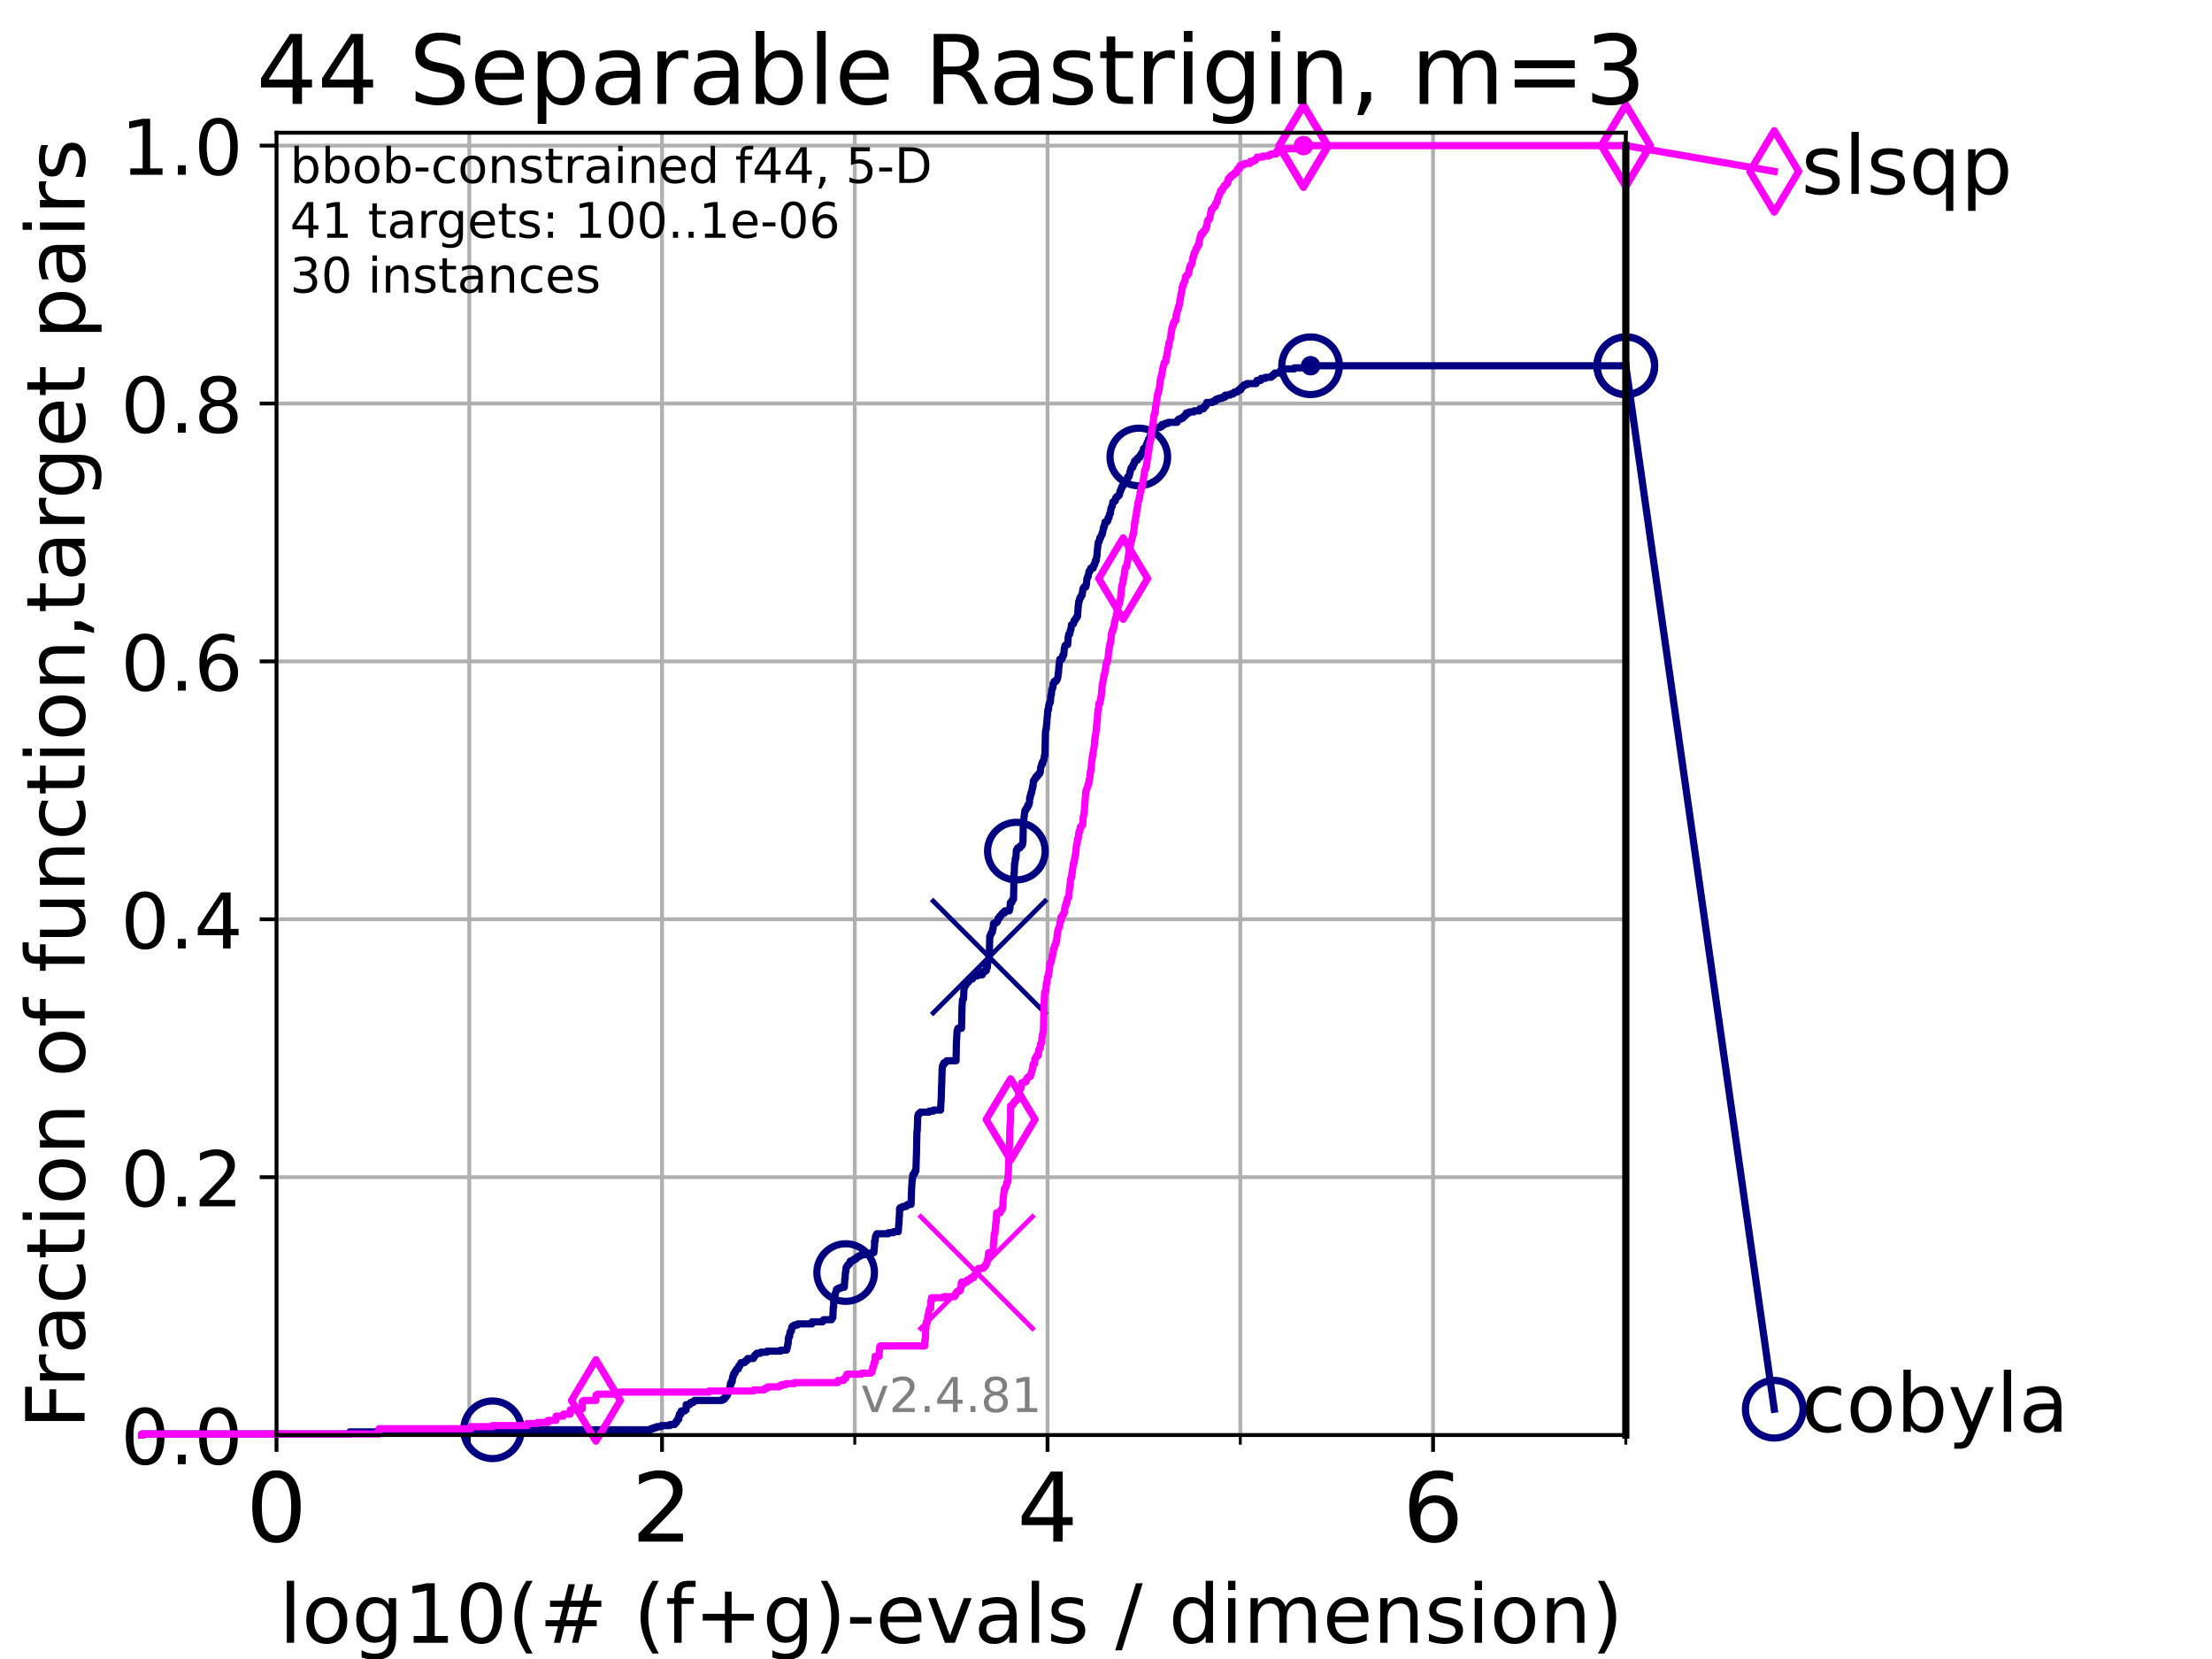 <?xml version="1.0" encoding="utf-8" standalone="no"?>
<!DOCTYPE svg PUBLIC "-//W3C//DTD SVG 1.1//EN"
  "http://www.w3.org/Graphics/SVG/1.1/DTD/svg11.dtd">
<!-- Created with matplotlib (https://matplotlib.org/) -->
<svg height="345.6pt" version="1.1" viewBox="0 0 460.8 345.6" width="460.8pt" xmlns="http://www.w3.org/2000/svg" xmlns:xlink="http://www.w3.org/1999/xlink">
 <defs>
  <style type="text/css">*{stroke-linecap:butt;stroke-linejoin:round;}</style>
 </defs>
 <g id="figure_1">
  <g id="patch_1">
   <path d="M 0 345.6 
L 460.8 345.6 
L 460.8 0 
L 0 0 
z
" style="fill:#ffffff;"/>
  </g>
  <g id="axes_1">
   <g id="patch_2">
    <path d="M 57.6 298.944 
L 338.688 298.944 
L 338.688 27.648 
L 57.6 27.648 
z
" style="fill:#ffffff;"/>
   </g>
   <g id="matplotlib.axis_1">
    <g id="xtick_1">
     <g id="line2d_1">
      <path clip-path="url(#pb743d54508)" d="M 57.6 298.944 
L 57.6 27.648 
" style="fill:none;stroke:#b0b0b0;stroke-linecap:square;stroke-width:0.8;"/>
     </g>
     <g id="line2d_2">
      <defs>
       <path d="M 0 0 
L 0 3.5 
" id="m87abe49bb9" style="stroke:#000000;stroke-width:0.8;"/>
      </defs>
      <g>
       <use style="stroke:#000000;stroke-width:0.8;" x="57.6" xlink:href="#m87abe49bb9" y="298.944"/>
      </g>
     </g>
     <g id="text_1">
      <!-- 0 -->
      <g transform="translate(51.237 321.141)scale(0.2 -0.2)">
       <defs>
        <path d="M 31.781 66.406 
Q 24.172 66.406 20.328 58.906 
Q 16.5 51.422 16.5 36.375 
Q 16.5 21.391 20.328 13.891 
Q 24.172 6.391 31.781 6.391 
Q 39.453 6.391 43.281 13.891 
Q 47.125 21.391 47.125 36.375 
Q 47.125 51.422 43.281 58.906 
Q 39.453 66.406 31.781 66.406 
z
M 31.781 74.219 
Q 44.047 74.219 50.516 64.516 
Q 56.984 54.828 56.984 36.375 
Q 56.984 17.969 50.516 8.266 
Q 44.047 -1.422 31.781 -1.422 
Q 19.531 -1.422 13.062 8.266 
Q 6.594 17.969 6.594 36.375 
Q 6.594 54.828 13.062 64.516 
Q 19.531 74.219 31.781 74.219 
z
" id="DejaVuSans-48"/>
       </defs>
       <use xlink:href="#DejaVuSans-48"/>
      </g>
     </g>
    </g>
    <g id="xtick_2">
     <g id="line2d_3">
      <path clip-path="url(#pb743d54508)" d="M 137.911 298.944 
L 137.911 27.648 
" style="fill:none;stroke:#b0b0b0;stroke-linecap:square;stroke-width:0.8;"/>
     </g>
     <g id="line2d_4">
      <g>
       <use style="stroke:#000000;stroke-width:0.8;" x="137.911" xlink:href="#m87abe49bb9" y="298.944"/>
      </g>
     </g>
     <g id="text_2">
      <!-- 2 -->
      <g transform="translate(131.548 321.141)scale(0.2 -0.2)">
       <defs>
        <path d="M 19.188 8.297 
L 53.609 8.297 
L 53.609 0 
L 7.328 0 
L 7.328 8.297 
Q 12.938 14.109 22.625 23.891 
Q 32.328 33.688 34.812 36.531 
Q 39.547 41.844 41.422 45.531 
Q 43.312 49.219 43.312 52.781 
Q 43.312 58.594 39.234 62.25 
Q 35.156 65.922 28.609 65.922 
Q 23.969 65.922 18.812 64.312 
Q 13.672 62.703 7.812 59.422 
L 7.812 69.391 
Q 13.766 71.781 18.938 73 
Q 24.125 74.219 28.422 74.219 
Q 39.75 74.219 46.484 68.547 
Q 53.219 62.891 53.219 53.422 
Q 53.219 48.922 51.531 44.891 
Q 49.859 40.875 45.406 35.406 
Q 44.188 33.984 37.641 27.219 
Q 31.109 20.453 19.188 8.297 
z
" id="DejaVuSans-50"/>
       </defs>
       <use xlink:href="#DejaVuSans-50"/>
      </g>
     </g>
    </g>
    <g id="xtick_3">
     <g id="line2d_5">
      <path clip-path="url(#pb743d54508)" d="M 218.222 298.944 
L 218.222 27.648 
" style="fill:none;stroke:#b0b0b0;stroke-linecap:square;stroke-width:0.8;"/>
     </g>
     <g id="line2d_6">
      <g>
       <use style="stroke:#000000;stroke-width:0.8;" x="218.222" xlink:href="#m87abe49bb9" y="298.944"/>
      </g>
     </g>
     <g id="text_3">
      <!-- 4 -->
      <g transform="translate(211.859 321.141)scale(0.2 -0.2)">
       <defs>
        <path d="M 37.797 64.312 
L 12.891 25.391 
L 37.797 25.391 
z
M 35.203 72.906 
L 47.609 72.906 
L 47.609 25.391 
L 58.016 25.391 
L 58.016 17.188 
L 47.609 17.188 
L 47.609 0 
L 37.797 0 
L 37.797 17.188 
L 4.891 17.188 
L 4.891 26.703 
z
" id="DejaVuSans-52"/>
       </defs>
       <use xlink:href="#DejaVuSans-52"/>
      </g>
     </g>
    </g>
    <g id="xtick_4">
     <g id="line2d_7">
      <path clip-path="url(#pb743d54508)" d="M 298.533 298.944 
L 298.533 27.648 
" style="fill:none;stroke:#b0b0b0;stroke-linecap:square;stroke-width:0.8;"/>
     </g>
     <g id="line2d_8">
      <g>
       <use style="stroke:#000000;stroke-width:0.8;" x="298.533" xlink:href="#m87abe49bb9" y="298.944"/>
      </g>
     </g>
     <g id="text_4">
      <!-- 6 -->
      <g transform="translate(292.17 321.141)scale(0.2 -0.2)">
       <defs>
        <path d="M 33.016 40.375 
Q 26.375 40.375 22.484 35.828 
Q 18.609 31.297 18.609 23.391 
Q 18.609 15.531 22.484 10.953 
Q 26.375 6.391 33.016 6.391 
Q 39.656 6.391 43.531 10.953 
Q 47.406 15.531 47.406 23.391 
Q 47.406 31.297 43.531 35.828 
Q 39.656 40.375 33.016 40.375 
z
M 52.594 71.297 
L 52.594 62.312 
Q 48.875 64.062 45.094 64.984 
Q 41.312 65.922 37.594 65.922 
Q 27.828 65.922 22.672 59.328 
Q 17.531 52.734 16.797 39.406 
Q 19.672 43.656 24.016 45.922 
Q 28.375 48.188 33.594 48.188 
Q 44.578 48.188 50.953 41.516 
Q 57.328 34.859 57.328 23.391 
Q 57.328 12.156 50.688 5.359 
Q 44.047 -1.422 33.016 -1.422 
Q 20.359 -1.422 13.672 8.266 
Q 6.984 17.969 6.984 36.375 
Q 6.984 53.656 15.188 63.938 
Q 23.391 74.219 37.203 74.219 
Q 40.922 74.219 44.703 73.484 
Q 48.484 72.75 52.594 71.297 
z
" id="DejaVuSans-54"/>
       </defs>
       <use xlink:href="#DejaVuSans-54"/>
      </g>
     </g>
    </g>
    <g id="xtick_5">
     <g id="line2d_9">
      <path clip-path="url(#pb743d54508)" d="M 97.755 298.944 
L 97.755 27.648 
" style="fill:none;stroke:#b0b0b0;stroke-linecap:square;stroke-width:0.8;"/>
     </g>
     <g id="line2d_10">
      <defs>
       <path d="M 0 0 
L 0 2 
" id="m1ad30c7b4e" style="stroke:#000000;stroke-width:0.6;"/>
      </defs>
      <g>
       <use style="stroke:#000000;stroke-width:0.6;" x="97.755" xlink:href="#m1ad30c7b4e" y="298.944"/>
      </g>
     </g>
    </g>
    <g id="xtick_6">
     <g id="line2d_11">
      <path clip-path="url(#pb743d54508)" d="M 178.066 298.944 
L 178.066 27.648 
" style="fill:none;stroke:#b0b0b0;stroke-linecap:square;stroke-width:0.8;"/>
     </g>
     <g id="line2d_12">
      <g>
       <use style="stroke:#000000;stroke-width:0.6;" x="178.066" xlink:href="#m1ad30c7b4e" y="298.944"/>
      </g>
     </g>
    </g>
    <g id="xtick_7">
     <g id="line2d_13">
      <path clip-path="url(#pb743d54508)" d="M 258.377 298.944 
L 258.377 27.648 
" style="fill:none;stroke:#b0b0b0;stroke-linecap:square;stroke-width:0.8;"/>
     </g>
     <g id="line2d_14">
      <g>
       <use style="stroke:#000000;stroke-width:0.6;" x="258.377" xlink:href="#m1ad30c7b4e" y="298.944"/>
      </g>
     </g>
    </g>
    <g id="xtick_8">
     <g id="line2d_15">
      <path clip-path="url(#pb743d54508)" d="M 338.688 298.944 
L 338.688 27.648 
" style="fill:none;stroke:#b0b0b0;stroke-linecap:square;stroke-width:0.8;"/>
     </g>
     <g id="line2d_16">
      <g>
       <use style="stroke:#000000;stroke-width:0.6;" x="338.688" xlink:href="#m1ad30c7b4e" y="298.944"/>
      </g>
     </g>
    </g>
    <g id="text_5">
     <!-- log10(# (f+g)-evals / dimension) -->
     <g transform="translate(58.145 342.218)scale(0.17 -0.17)">
      <defs>
       <path d="M 9.422 75.984 
L 18.406 75.984 
L 18.406 0 
L 9.422 0 
z
" id="DejaVuSans-108"/>
       <path d="M 30.609 48.391 
Q 23.391 48.391 19.188 42.75 
Q 14.984 37.109 14.984 27.297 
Q 14.984 17.484 19.156 11.844 
Q 23.344 6.203 30.609 6.203 
Q 37.797 6.203 41.984 11.859 
Q 46.188 17.531 46.188 27.297 
Q 46.188 37.016 41.984 42.703 
Q 37.797 48.391 30.609 48.391 
z
M 30.609 56 
Q 42.328 56 49.016 48.375 
Q 55.719 40.766 55.719 27.297 
Q 55.719 13.875 49.016 6.219 
Q 42.328 -1.422 30.609 -1.422 
Q 18.844 -1.422 12.172 6.219 
Q 5.516 13.875 5.516 27.297 
Q 5.516 40.766 12.172 48.375 
Q 18.844 56 30.609 56 
z
" id="DejaVuSans-111"/>
       <path d="M 45.406 27.984 
Q 45.406 37.75 41.375 43.109 
Q 37.359 48.484 30.078 48.484 
Q 22.859 48.484 18.828 43.109 
Q 14.797 37.75 14.797 27.984 
Q 14.797 18.266 18.828 12.891 
Q 22.859 7.516 30.078 7.516 
Q 37.359 7.516 41.375 12.891 
Q 45.406 18.266 45.406 27.984 
z
M 54.391 6.781 
Q 54.391 -7.172 48.188 -13.984 
Q 42 -20.797 29.203 -20.797 
Q 24.469 -20.797 20.266 -20.094 
Q 16.062 -19.391 12.109 -17.922 
L 12.109 -9.188 
Q 16.062 -11.328 19.922 -12.344 
Q 23.781 -13.375 27.781 -13.375 
Q 36.625 -13.375 41.016 -8.766 
Q 45.406 -4.156 45.406 5.172 
L 45.406 9.625 
Q 42.625 4.781 38.281 2.391 
Q 33.938 0 27.875 0 
Q 17.828 0 11.672 7.656 
Q 5.516 15.328 5.516 27.984 
Q 5.516 40.672 11.672 48.328 
Q 17.828 56 27.875 56 
Q 33.938 56 38.281 53.609 
Q 42.625 51.219 45.406 46.391 
L 45.406 54.688 
L 54.391 54.688 
z
" id="DejaVuSans-103"/>
       <path d="M 12.406 8.297 
L 28.516 8.297 
L 28.516 63.922 
L 10.984 60.406 
L 10.984 69.391 
L 28.422 72.906 
L 38.281 72.906 
L 38.281 8.297 
L 54.391 8.297 
L 54.391 0 
L 12.406 0 
z
" id="DejaVuSans-49"/>
       <path d="M 31 75.875 
Q 24.469 64.656 21.281 53.656 
Q 18.109 42.672 18.109 31.391 
Q 18.109 20.125 21.312 9.062 
Q 24.516 -2 31 -13.188 
L 23.188 -13.188 
Q 15.875 -1.703 12.234 9.375 
Q 8.594 20.453 8.594 31.391 
Q 8.594 42.281 12.203 53.312 
Q 15.828 64.359 23.188 75.875 
z
" id="DejaVuSans-40"/>
       <path d="M 51.125 44 
L 36.922 44 
L 32.812 27.688 
L 47.125 27.688 
z
M 43.797 71.781 
L 38.719 51.516 
L 52.984 51.516 
L 58.109 71.781 
L 65.922 71.781 
L 60.891 51.516 
L 76.125 51.516 
L 76.125 44 
L 58.984 44 
L 54.984 27.688 
L 70.516 27.688 
L 70.516 20.219 
L 53.078 20.219 
L 48 0 
L 40.188 0 
L 45.219 20.219 
L 30.906 20.219 
L 25.875 0 
L 18.016 0 
L 23.094 20.219 
L 7.719 20.219 
L 7.719 27.688 
L 24.906 27.688 
L 29 44 
L 13.281 44 
L 13.281 51.516 
L 30.906 51.516 
L 35.891 71.781 
z
" id="DejaVuSans-35"/>
       <path id="DejaVuSans-32"/>
       <path d="M 37.109 75.984 
L 37.109 68.5 
L 28.516 68.5 
Q 23.688 68.5 21.797 66.547 
Q 19.922 64.594 19.922 59.516 
L 19.922 54.688 
L 34.719 54.688 
L 34.719 47.703 
L 19.922 47.703 
L 19.922 0 
L 10.891 0 
L 10.891 47.703 
L 2.297 47.703 
L 2.297 54.688 
L 10.891 54.688 
L 10.891 58.5 
Q 10.891 67.625 15.141 71.797 
Q 19.391 75.984 28.609 75.984 
z
" id="DejaVuSans-102"/>
       <path d="M 46 62.703 
L 46 35.5 
L 73.188 35.5 
L 73.188 27.203 
L 46 27.203 
L 46 0 
L 37.797 0 
L 37.797 27.203 
L 10.594 27.203 
L 10.594 35.5 
L 37.797 35.5 
L 37.797 62.703 
z
" id="DejaVuSans-43"/>
       <path d="M 8.016 75.875 
L 15.828 75.875 
Q 23.141 64.359 26.781 53.312 
Q 30.422 42.281 30.422 31.391 
Q 30.422 20.453 26.781 9.375 
Q 23.141 -1.703 15.828 -13.188 
L 8.016 -13.188 
Q 14.5 -2 17.703 9.062 
Q 20.906 20.125 20.906 31.391 
Q 20.906 42.672 17.703 53.656 
Q 14.5 64.656 8.016 75.875 
z
" id="DejaVuSans-41"/>
       <path d="M 4.891 31.391 
L 31.203 31.391 
L 31.203 23.391 
L 4.891 23.391 
z
" id="DejaVuSans-45"/>
       <path d="M 56.203 29.594 
L 56.203 25.203 
L 14.891 25.203 
Q 15.484 15.922 20.484 11.062 
Q 25.484 6.203 34.422 6.203 
Q 39.594 6.203 44.453 7.469 
Q 49.312 8.734 54.109 11.281 
L 54.109 2.781 
Q 49.266 0.734 44.188 -0.344 
Q 39.109 -1.422 33.891 -1.422 
Q 20.797 -1.422 13.156 6.188 
Q 5.516 13.812 5.516 26.812 
Q 5.516 40.234 12.766 48.109 
Q 20.016 56 32.328 56 
Q 43.359 56 49.781 48.891 
Q 56.203 41.797 56.203 29.594 
z
M 47.219 32.234 
Q 47.125 39.594 43.094 43.984 
Q 39.062 48.391 32.422 48.391 
Q 24.906 48.391 20.391 44.141 
Q 15.875 39.891 15.188 32.172 
z
" id="DejaVuSans-101"/>
       <path d="M 2.984 54.688 
L 12.5 54.688 
L 29.594 8.797 
L 46.688 54.688 
L 56.203 54.688 
L 35.688 0 
L 23.484 0 
z
" id="DejaVuSans-118"/>
       <path d="M 34.281 27.484 
Q 23.391 27.484 19.188 25 
Q 14.984 22.516 14.984 16.5 
Q 14.984 11.719 18.141 8.906 
Q 21.297 6.109 26.703 6.109 
Q 34.188 6.109 38.703 11.406 
Q 43.219 16.703 43.219 25.484 
L 43.219 27.484 
z
M 52.203 31.203 
L 52.203 0 
L 43.219 0 
L 43.219 8.297 
Q 40.141 3.328 35.547 0.953 
Q 30.953 -1.422 24.312 -1.422 
Q 15.922 -1.422 10.953 3.297 
Q 6 8.016 6 15.922 
Q 6 25.141 12.172 29.828 
Q 18.359 34.516 30.609 34.516 
L 43.219 34.516 
L 43.219 35.406 
Q 43.219 41.609 39.141 45 
Q 35.062 48.391 27.688 48.391 
Q 23 48.391 18.547 47.266 
Q 14.109 46.141 10.016 43.891 
L 10.016 52.203 
Q 14.938 54.109 19.578 55.047 
Q 24.219 56 28.609 56 
Q 40.484 56 46.344 49.844 
Q 52.203 43.703 52.203 31.203 
z
" id="DejaVuSans-97"/>
       <path d="M 44.281 53.078 
L 44.281 44.578 
Q 40.484 46.531 36.375 47.5 
Q 32.281 48.484 27.875 48.484 
Q 21.188 48.484 17.844 46.438 
Q 14.5 44.391 14.5 40.281 
Q 14.5 37.156 16.891 35.375 
Q 19.281 33.594 26.516 31.984 
L 29.594 31.297 
Q 39.156 29.25 43.188 25.516 
Q 47.219 21.781 47.219 15.094 
Q 47.219 7.469 41.188 3.016 
Q 35.156 -1.422 24.609 -1.422 
Q 20.219 -1.422 15.453 -0.562 
Q 10.688 0.297 5.422 2 
L 5.422 11.281 
Q 10.406 8.688 15.234 7.391 
Q 20.062 6.109 24.812 6.109 
Q 31.156 6.109 34.562 8.281 
Q 37.984 10.453 37.984 14.406 
Q 37.984 18.062 35.516 20.016 
Q 33.062 21.969 24.703 23.781 
L 21.578 24.516 
Q 13.234 26.266 9.516 29.906 
Q 5.812 33.547 5.812 39.891 
Q 5.812 47.609 11.281 51.797 
Q 16.75 56 26.812 56 
Q 31.781 56 36.172 55.266 
Q 40.578 54.547 44.281 53.078 
z
" id="DejaVuSans-115"/>
       <path d="M 25.391 72.906 
L 33.688 72.906 
L 8.297 -9.281 
L 0 -9.281 
z
" id="DejaVuSans-47"/>
       <path d="M 45.406 46.391 
L 45.406 75.984 
L 54.391 75.984 
L 54.391 0 
L 45.406 0 
L 45.406 8.203 
Q 42.578 3.328 38.25 0.953 
Q 33.938 -1.422 27.875 -1.422 
Q 17.969 -1.422 11.734 6.484 
Q 5.516 14.406 5.516 27.297 
Q 5.516 40.188 11.734 48.094 
Q 17.969 56 27.875 56 
Q 33.938 56 38.25 53.625 
Q 42.578 51.266 45.406 46.391 
z
M 14.797 27.297 
Q 14.797 17.391 18.875 11.75 
Q 22.953 6.109 30.078 6.109 
Q 37.203 6.109 41.297 11.75 
Q 45.406 17.391 45.406 27.297 
Q 45.406 37.203 41.297 42.844 
Q 37.203 48.484 30.078 48.484 
Q 22.953 48.484 18.875 42.844 
Q 14.797 37.203 14.797 27.297 
z
" id="DejaVuSans-100"/>
       <path d="M 9.422 54.688 
L 18.406 54.688 
L 18.406 0 
L 9.422 0 
z
M 9.422 75.984 
L 18.406 75.984 
L 18.406 64.594 
L 9.422 64.594 
z
" id="DejaVuSans-105"/>
       <path d="M 52 44.188 
Q 55.375 50.25 60.062 53.125 
Q 64.75 56 71.094 56 
Q 79.641 56 84.281 50.016 
Q 88.922 44.047 88.922 33.016 
L 88.922 0 
L 79.891 0 
L 79.891 32.719 
Q 79.891 40.578 77.094 44.375 
Q 74.312 48.188 68.609 48.188 
Q 61.625 48.188 57.562 43.547 
Q 53.516 38.922 53.516 30.906 
L 53.516 0 
L 44.484 0 
L 44.484 32.719 
Q 44.484 40.625 41.703 44.406 
Q 38.922 48.188 33.109 48.188 
Q 26.219 48.188 22.156 43.531 
Q 18.109 38.875 18.109 30.906 
L 18.109 0 
L 9.078 0 
L 9.078 54.688 
L 18.109 54.688 
L 18.109 46.188 
Q 21.188 51.219 25.484 53.609 
Q 29.781 56 35.688 56 
Q 41.656 56 45.828 52.969 
Q 50 49.953 52 44.188 
z
" id="DejaVuSans-109"/>
       <path d="M 54.891 33.016 
L 54.891 0 
L 45.906 0 
L 45.906 32.719 
Q 45.906 40.484 42.875 44.328 
Q 39.844 48.188 33.797 48.188 
Q 26.516 48.188 22.312 43.547 
Q 18.109 38.922 18.109 30.906 
L 18.109 0 
L 9.078 0 
L 9.078 54.688 
L 18.109 54.688 
L 18.109 46.188 
Q 21.344 51.125 25.703 53.562 
Q 30.078 56 35.797 56 
Q 45.219 56 50.047 50.172 
Q 54.891 44.344 54.891 33.016 
z
" id="DejaVuSans-110"/>
      </defs>
      <use xlink:href="#DejaVuSans-108"/>
      <use x="27.783" xlink:href="#DejaVuSans-111"/>
      <use x="88.965" xlink:href="#DejaVuSans-103"/>
      <use x="152.441" xlink:href="#DejaVuSans-49"/>
      <use x="216.064" xlink:href="#DejaVuSans-48"/>
      <use x="279.688" xlink:href="#DejaVuSans-40"/>
      <use x="318.701" xlink:href="#DejaVuSans-35"/>
      <use x="402.49" xlink:href="#DejaVuSans-32"/>
      <use x="434.277" xlink:href="#DejaVuSans-40"/>
      <use x="473.291" xlink:href="#DejaVuSans-102"/>
      <use x="508.496" xlink:href="#DejaVuSans-43"/>
      <use x="592.285" xlink:href="#DejaVuSans-103"/>
      <use x="655.762" xlink:href="#DejaVuSans-41"/>
      <use x="694.775" xlink:href="#DejaVuSans-45"/>
      <use x="730.859" xlink:href="#DejaVuSans-101"/>
      <use x="792.383" xlink:href="#DejaVuSans-118"/>
      <use x="851.562" xlink:href="#DejaVuSans-97"/>
      <use x="912.842" xlink:href="#DejaVuSans-108"/>
      <use x="940.625" xlink:href="#DejaVuSans-115"/>
      <use x="992.725" xlink:href="#DejaVuSans-32"/>
      <use x="1024.512" xlink:href="#DejaVuSans-47"/>
      <use x="1058.203" xlink:href="#DejaVuSans-32"/>
      <use x="1089.99" xlink:href="#DejaVuSans-100"/>
      <use x="1153.467" xlink:href="#DejaVuSans-105"/>
      <use x="1181.25" xlink:href="#DejaVuSans-109"/>
      <use x="1278.662" xlink:href="#DejaVuSans-101"/>
      <use x="1340.186" xlink:href="#DejaVuSans-110"/>
      <use x="1403.564" xlink:href="#DejaVuSans-115"/>
      <use x="1455.664" xlink:href="#DejaVuSans-105"/>
      <use x="1483.447" xlink:href="#DejaVuSans-111"/>
      <use x="1544.629" xlink:href="#DejaVuSans-110"/>
      <use x="1608.008" xlink:href="#DejaVuSans-41"/>
     </g>
    </g>
   </g>
   <g id="matplotlib.axis_2">
    <g id="ytick_1">
     <g id="line2d_17">
      <path clip-path="url(#pb743d54508)" d="M 57.6 298.944 
L 338.688 298.944 
" style="fill:none;stroke:#b0b0b0;stroke-linecap:square;stroke-width:0.8;"/>
     </g>
     <g id="line2d_18">
      <defs>
       <path d="M 0 0 
L -3.5 0 
" id="m8abce2306d" style="stroke:#000000;stroke-width:0.8;"/>
      </defs>
      <g>
       <use style="stroke:#000000;stroke-width:0.8;" x="57.6" xlink:href="#m8abce2306d" y="298.944"/>
      </g>
     </g>
     <g id="text_6">
      <!-- 0.0 -->
      <g transform="translate(25.155 305.023)scale(0.16 -0.16)">
       <defs>
        <path d="M 10.688 12.406 
L 21 12.406 
L 21 0 
L 10.688 0 
z
" id="DejaVuSans-46"/>
       </defs>
       <use xlink:href="#DejaVuSans-48"/>
       <use x="63.623" xlink:href="#DejaVuSans-46"/>
       <use x="95.41" xlink:href="#DejaVuSans-48"/>
      </g>
     </g>
    </g>
    <g id="ytick_2">
     <g id="line2d_19">
      <path clip-path="url(#pb743d54508)" d="M 57.6 245.222 
L 338.688 245.222 
" style="fill:none;stroke:#b0b0b0;stroke-linecap:square;stroke-width:0.8;"/>
     </g>
     <g id="line2d_20">
      <g>
       <use style="stroke:#000000;stroke-width:0.8;" x="57.6" xlink:href="#m8abce2306d" y="245.222"/>
      </g>
     </g>
     <g id="text_7">
      <!-- 0.2 -->
      <g transform="translate(25.155 251.301)scale(0.16 -0.16)">
       <use xlink:href="#DejaVuSans-48"/>
       <use x="63.623" xlink:href="#DejaVuSans-46"/>
       <use x="95.41" xlink:href="#DejaVuSans-50"/>
      </g>
     </g>
    </g>
    <g id="ytick_3">
     <g id="line2d_21">
      <path clip-path="url(#pb743d54508)" d="M 57.6 191.5 
L 338.688 191.5 
" style="fill:none;stroke:#b0b0b0;stroke-linecap:square;stroke-width:0.8;"/>
     </g>
     <g id="line2d_22">
      <g>
       <use style="stroke:#000000;stroke-width:0.8;" x="57.6" xlink:href="#m8abce2306d" y="191.5"/>
      </g>
     </g>
     <g id="text_8">
      <!-- 0.4 -->
      <g transform="translate(25.155 197.579)scale(0.16 -0.16)">
       <use xlink:href="#DejaVuSans-48"/>
       <use x="63.623" xlink:href="#DejaVuSans-46"/>
       <use x="95.41" xlink:href="#DejaVuSans-52"/>
      </g>
     </g>
    </g>
    <g id="ytick_4">
     <g id="line2d_23">
      <path clip-path="url(#pb743d54508)" d="M 57.6 137.778 
L 338.688 137.778 
" style="fill:none;stroke:#b0b0b0;stroke-linecap:square;stroke-width:0.8;"/>
     </g>
     <g id="line2d_24">
      <g>
       <use style="stroke:#000000;stroke-width:0.8;" x="57.6" xlink:href="#m8abce2306d" y="137.778"/>
      </g>
     </g>
     <g id="text_9">
      <!-- 0.6 -->
      <g transform="translate(25.155 143.857)scale(0.16 -0.16)">
       <use xlink:href="#DejaVuSans-48"/>
       <use x="63.623" xlink:href="#DejaVuSans-46"/>
       <use x="95.41" xlink:href="#DejaVuSans-54"/>
      </g>
     </g>
    </g>
    <g id="ytick_5">
     <g id="line2d_25">
      <path clip-path="url(#pb743d54508)" d="M 57.6 84.056 
L 338.688 84.056 
" style="fill:none;stroke:#b0b0b0;stroke-linecap:square;stroke-width:0.8;"/>
     </g>
     <g id="line2d_26">
      <g>
       <use style="stroke:#000000;stroke-width:0.8;" x="57.6" xlink:href="#m8abce2306d" y="84.056"/>
      </g>
     </g>
     <g id="text_10">
      <!-- 0.8 -->
      <g transform="translate(25.155 90.135)scale(0.16 -0.16)">
       <defs>
        <path d="M 31.781 34.625 
Q 24.75 34.625 20.719 30.859 
Q 16.703 27.094 16.703 20.516 
Q 16.703 13.922 20.719 10.156 
Q 24.75 6.391 31.781 6.391 
Q 38.812 6.391 42.859 10.172 
Q 46.922 13.969 46.922 20.516 
Q 46.922 27.094 42.891 30.859 
Q 38.875 34.625 31.781 34.625 
z
M 21.922 38.812 
Q 15.578 40.375 12.031 44.719 
Q 8.5 49.078 8.5 55.328 
Q 8.5 64.062 14.719 69.141 
Q 20.953 74.219 31.781 74.219 
Q 42.672 74.219 48.875 69.141 
Q 55.078 64.062 55.078 55.328 
Q 55.078 49.078 51.531 44.719 
Q 48 40.375 41.703 38.812 
Q 48.828 37.156 52.797 32.312 
Q 56.781 27.484 56.781 20.516 
Q 56.781 9.906 50.312 4.234 
Q 43.844 -1.422 31.781 -1.422 
Q 19.734 -1.422 13.25 4.234 
Q 6.781 9.906 6.781 20.516 
Q 6.781 27.484 10.781 32.312 
Q 14.797 37.156 21.922 38.812 
z
M 18.312 54.391 
Q 18.312 48.734 21.844 45.562 
Q 25.391 42.391 31.781 42.391 
Q 38.141 42.391 41.719 45.562 
Q 45.312 48.734 45.312 54.391 
Q 45.312 60.062 41.719 63.234 
Q 38.141 66.406 31.781 66.406 
Q 25.391 66.406 21.844 63.234 
Q 18.312 60.062 18.312 54.391 
z
" id="DejaVuSans-56"/>
       </defs>
       <use xlink:href="#DejaVuSans-48"/>
       <use x="63.623" xlink:href="#DejaVuSans-46"/>
       <use x="95.41" xlink:href="#DejaVuSans-56"/>
      </g>
     </g>
    </g>
    <g id="ytick_6">
     <g id="line2d_27">
      <path clip-path="url(#pb743d54508)" d="M 57.6 30.334 
L 338.688 30.334 
" style="fill:none;stroke:#b0b0b0;stroke-linecap:square;stroke-width:0.8;"/>
     </g>
     <g id="line2d_28">
      <g>
       <use style="stroke:#000000;stroke-width:0.8;" x="57.6" xlink:href="#m8abce2306d" y="30.334"/>
      </g>
     </g>
     <g id="text_11">
      <!-- 1.0 -->
      <g transform="translate(25.155 36.413)scale(0.16 -0.16)">
       <use xlink:href="#DejaVuSans-49"/>
       <use x="63.623" xlink:href="#DejaVuSans-46"/>
       <use x="95.41" xlink:href="#DejaVuSans-48"/>
      </g>
     </g>
    </g>
    <g id="text_12">
     <!-- Fraction of function,target pairs -->
     <g transform="translate(17.62 297.681)rotate(-90)scale(0.17 -0.17)">
      <defs>
       <path d="M 9.812 72.906 
L 51.703 72.906 
L 51.703 64.594 
L 19.672 64.594 
L 19.672 43.109 
L 48.578 43.109 
L 48.578 34.812 
L 19.672 34.812 
L 19.672 0 
L 9.812 0 
z
" id="DejaVuSans-70"/>
       <path d="M 41.109 46.297 
Q 39.594 47.172 37.812 47.578 
Q 36.031 48 33.891 48 
Q 26.266 48 22.188 43.047 
Q 18.109 38.094 18.109 28.812 
L 18.109 0 
L 9.078 0 
L 9.078 54.688 
L 18.109 54.688 
L 18.109 46.188 
Q 20.953 51.172 25.484 53.578 
Q 30.031 56 36.531 56 
Q 37.453 56 38.578 55.875 
Q 39.703 55.766 41.062 55.516 
z
" id="DejaVuSans-114"/>
       <path d="M 48.781 52.594 
L 48.781 44.188 
Q 44.969 46.297 41.141 47.344 
Q 37.312 48.391 33.406 48.391 
Q 24.656 48.391 19.812 42.844 
Q 14.984 37.312 14.984 27.297 
Q 14.984 17.281 19.812 11.734 
Q 24.656 6.203 33.406 6.203 
Q 37.312 6.203 41.141 7.25 
Q 44.969 8.297 48.781 10.406 
L 48.781 2.094 
Q 45.016 0.344 40.984 -0.531 
Q 36.969 -1.422 32.422 -1.422 
Q 20.062 -1.422 12.781 6.344 
Q 5.516 14.109 5.516 27.297 
Q 5.516 40.672 12.859 48.328 
Q 20.219 56 33.016 56 
Q 37.156 56 41.109 55.141 
Q 45.062 54.297 48.781 52.594 
z
" id="DejaVuSans-99"/>
       <path d="M 18.312 70.219 
L 18.312 54.688 
L 36.812 54.688 
L 36.812 47.703 
L 18.312 47.703 
L 18.312 18.016 
Q 18.312 11.328 20.141 9.422 
Q 21.969 7.516 27.594 7.516 
L 36.812 7.516 
L 36.812 0 
L 27.594 0 
Q 17.188 0 13.234 3.875 
Q 9.281 7.766 9.281 18.016 
L 9.281 47.703 
L 2.688 47.703 
L 2.688 54.688 
L 9.281 54.688 
L 9.281 70.219 
z
" id="DejaVuSans-116"/>
       <path d="M 8.5 21.578 
L 8.5 54.688 
L 17.484 54.688 
L 17.484 21.922 
Q 17.484 14.156 20.5 10.266 
Q 23.531 6.391 29.594 6.391 
Q 36.859 6.391 41.078 11.031 
Q 45.312 15.672 45.312 23.688 
L 45.312 54.688 
L 54.297 54.688 
L 54.297 0 
L 45.312 0 
L 45.312 8.406 
Q 42.047 3.422 37.719 1 
Q 33.406 -1.422 27.688 -1.422 
Q 18.266 -1.422 13.375 4.438 
Q 8.5 10.297 8.5 21.578 
z
M 31.109 56 
z
" id="DejaVuSans-117"/>
       <path d="M 11.719 12.406 
L 22.016 12.406 
L 22.016 4 
L 14.016 -11.625 
L 7.719 -11.625 
L 11.719 4 
z
" id="DejaVuSans-44"/>
       <path d="M 18.109 8.203 
L 18.109 -20.797 
L 9.078 -20.797 
L 9.078 54.688 
L 18.109 54.688 
L 18.109 46.391 
Q 20.953 51.266 25.266 53.625 
Q 29.594 56 35.594 56 
Q 45.562 56 51.781 48.094 
Q 58.016 40.188 58.016 27.297 
Q 58.016 14.406 51.781 6.484 
Q 45.562 -1.422 35.594 -1.422 
Q 29.594 -1.422 25.266 0.953 
Q 20.953 3.328 18.109 8.203 
z
M 48.688 27.297 
Q 48.688 37.203 44.609 42.844 
Q 40.531 48.484 33.406 48.484 
Q 26.266 48.484 22.188 42.844 
Q 18.109 37.203 18.109 27.297 
Q 18.109 17.391 22.188 11.75 
Q 26.266 6.109 33.406 6.109 
Q 40.531 6.109 44.609 11.75 
Q 48.688 17.391 48.688 27.297 
z
" id="DejaVuSans-112"/>
      </defs>
      <use xlink:href="#DejaVuSans-70"/>
      <use x="50.27" xlink:href="#DejaVuSans-114"/>
      <use x="91.383" xlink:href="#DejaVuSans-97"/>
      <use x="152.662" xlink:href="#DejaVuSans-99"/>
      <use x="207.643" xlink:href="#DejaVuSans-116"/>
      <use x="246.852" xlink:href="#DejaVuSans-105"/>
      <use x="274.635" xlink:href="#DejaVuSans-111"/>
      <use x="335.816" xlink:href="#DejaVuSans-110"/>
      <use x="399.195" xlink:href="#DejaVuSans-32"/>
      <use x="430.982" xlink:href="#DejaVuSans-111"/>
      <use x="492.164" xlink:href="#DejaVuSans-102"/>
      <use x="527.369" xlink:href="#DejaVuSans-32"/>
      <use x="559.156" xlink:href="#DejaVuSans-102"/>
      <use x="594.361" xlink:href="#DejaVuSans-117"/>
      <use x="657.74" xlink:href="#DejaVuSans-110"/>
      <use x="721.119" xlink:href="#DejaVuSans-99"/>
      <use x="776.1" xlink:href="#DejaVuSans-116"/>
      <use x="815.309" xlink:href="#DejaVuSans-105"/>
      <use x="843.092" xlink:href="#DejaVuSans-111"/>
      <use x="904.273" xlink:href="#DejaVuSans-110"/>
      <use x="967.652" xlink:href="#DejaVuSans-44"/>
      <use x="999.439" xlink:href="#DejaVuSans-116"/>
      <use x="1038.648" xlink:href="#DejaVuSans-97"/>
      <use x="1099.928" xlink:href="#DejaVuSans-114"/>
      <use x="1139.291" xlink:href="#DejaVuSans-103"/>
      <use x="1202.768" xlink:href="#DejaVuSans-101"/>
      <use x="1264.291" xlink:href="#DejaVuSans-116"/>
      <use x="1303.5" xlink:href="#DejaVuSans-32"/>
      <use x="1335.287" xlink:href="#DejaVuSans-112"/>
      <use x="1398.764" xlink:href="#DejaVuSans-97"/>
      <use x="1460.043" xlink:href="#DejaVuSans-105"/>
      <use x="1487.826" xlink:href="#DejaVuSans-114"/>
      <use x="1528.939" xlink:href="#DejaVuSans-115"/>
     </g>
    </g>
   </g>
   <g id="line2d_29">
    <defs>
     <path d="M 0 1.5 
C 0.398 1.5 0.779 1.342 1.061 1.061 
C 1.342 0.779 1.5 0.398 1.5 0 
C 1.5 -0.398 1.342 -0.779 1.061 -1.061 
C 0.779 -1.342 0.398 -1.5 0 -1.5 
C -0.398 -1.5 -0.779 -1.342 -1.061 -1.061 
C -1.342 -0.779 -1.5 -0.398 -1.5 0 
C -1.5 0.398 -1.342 0.779 -1.061 1.061 
C -0.779 1.342 -0.398 1.5 0 1.5 
z
" id="md90dac52d2" style="stroke:#000080;"/>
    </defs>
    <g>
     <use style="fill:#000080;stroke:#000080;" x="273.016" xlink:href="#md90dac52d2" y="76.194"/>
     <use style="fill:#000080;stroke:#000080;" x="273.016" xlink:href="#md90dac52d2" y="76.194"/>
    </g>
   </g>
   <g id="line2d_30">
    <path d="M 29.533 298.944 
L 29.533 298.726 
L 72.868 298.726 
L 72.868 298.289 
L 99.732 298.289 
L 99.732 298.07 
L 102.597 298.07 
L 102.597 297.852 
L 135.562 297.852 
L 135.562 297.634 
L 136.112 297.634 
L 136.112 297.415 
L 136.795 297.415 
L 136.795 297.197 
L 137.736 297.197 
L 137.736 296.979 
L 139.541 296.979 
L 139.541 296.76 
L 140.529 296.76 
L 140.529 296.542 
L 140.649 296.542 
L 140.649 296.323 
L 140.944 296.323 
L 141.003 295.887 
L 141.119 295.887 
L 141.119 295.668 
L 141.407 295.668 
L 141.407 295.013 
L 141.521 295.013 
L 141.521 294.576 
L 141.858 294.576 
L 141.914 293.921 
L 142.673 293.921 
L 142.673 293.703 
L 142.937 293.703 
L 142.937 292.611 
L 143.704 292.611 
L 143.704 292.393 
L 143.853 292.393 
L 143.853 292.174 
L 144.391 292.174 
L 144.391 291.956 
L 144.677 291.956 
L 144.677 291.737 
L 150.429 291.737 
L 150.429 291.519 
L 150.866 291.519 
L 150.866 291.301 
L 150.999 291.301 
L 150.999 291.082 
L 151.228 291.082 
L 151.228 290.864 
L 151.357 290.864 
L 151.357 290.645 
L 151.55 290.645 
L 151.582 290.209 
L 151.708 290.209 
L 151.708 289.99 
L 151.866 289.99 
L 151.866 289.772 
L 151.991 289.772 
L 152.053 288.898 
L 152.146 288.898 
L 152.146 288.243 
L 152.33 288.243 
L 152.33 287.807 
L 152.542 287.807 
L 152.602 286.933 
L 152.662 286.933 
L 152.662 286.715 
L 152.782 286.715 
L 152.782 286.278 
L 152.9 286.278 
L 152.9 286.059 
L 153.135 286.059 
L 153.164 285.623 
L 153.309 285.623 
L 153.309 285.404 
L 153.452 285.404 
L 153.452 285.186 
L 153.82 285.186 
L 153.904 284.531 
L 154.153 284.531 
L 154.263 284.094 
L 154.345 284.094 
L 154.345 283.876 
L 155.064 283.876 
L 155.064 283.657 
L 155.348 283.657 
L 155.348 283.439 
L 155.654 283.439 
L 155.754 283.002 
L 156.953 283.002 
L 156.953 282.784 
L 157.093 282.784 
L 157.186 282.347 
L 157.415 282.347 
L 157.415 282.129 
L 157.63 282.129 
L 157.63 281.91 
L 158.423 281.91 
L 158.423 281.692 
L 159.768 281.692 
L 159.768 281.473 
L 162.619 281.473 
L 162.619 281.255 
L 163.852 281.255 
L 163.946 280.818 
L 164.001 280.818 
L 164.11 279.945 
L 164.187 279.945 
L 164.218 278.853 
L 164.311 278.853 
L 164.326 278.416 
L 164.494 278.416 
L 164.554 277.543 
L 164.645 277.543 
L 164.645 277.324 
L 164.855 277.324 
L 164.944 276.451 
L 165.12 276.451 
L 165.12 276.232 
L 165.497 276.232 
L 165.497 276.014 
L 166.166 276.014 
L 166.166 275.796 
L 169.129 275.796 
L 169.164 275.359 
L 171.351 275.359 
L 171.351 275.14 
L 171.55 275.14 
L 171.55 274.922 
L 173.225 274.922 
L 173.326 274.485 
L 173.495 274.485 
L 173.585 272.301 
L 173.666 272.301 
L 173.666 271.209 
L 173.836 271.209 
L 173.916 269.681 
L 173.995 269.681 
L 174.057 269.244 
L 174.109 269.244 
L 174.214 268.807 
L 174.257 268.807 
L 174.257 268.589 
L 174.601 268.589 
L 174.601 268.371 
L 175.137 268.371 
L 175.137 268.152 
L 175.884 268.152 
L 175.987 266.405 
L 176.05 266.405 
L 176.104 265.095 
L 176.167 265.095 
L 176.26 264.003 
L 176.391 264.003 
L 176.391 263.784 
L 176.544 263.784 
L 176.544 263.566 
L 176.707 263.566 
L 176.707 263.348 
L 176.958 263.348 
L 177.061 262.911 
L 177.135 262.911 
L 177.135 262.693 
L 177.643 262.693 
L 177.643 262.474 
L 177.961 262.474 
L 177.961 262.256 
L 178.381 262.256 
L 178.381 262.037 
L 178.548 262.037 
L 178.548 261.819 
L 178.957 261.819 
L 178.957 261.601 
L 179.376 261.601 
L 179.376 261.382 
L 180.281 261.382 
L 180.281 261.164 
L 181.505 261.164 
L 181.505 260.946 
L 182.052 260.946 
L 182.158 259.635 
L 182.18 259.635 
L 182.18 258.543 
L 182.295 258.543 
L 182.366 257.67 
L 182.42 257.67 
L 182.518 257.233 
L 182.663 257.233 
L 182.663 257.015 
L 185.046 257.015 
L 185.046 256.796 
L 186.121 256.796 
L 186.121 256.578 
L 187.13 256.578 
L 187.221 255.049 
L 187.258 255.049 
L 187.345 253.302 
L 187.373 253.302 
L 187.394 251.773 
L 187.544 251.773 
L 187.544 251.555 
L 188.04 251.555 
L 188.04 251.337 
L 188.761 251.337 
L 188.761 251.118 
L 189.077 251.118 
L 189.077 250.9 
L 189.8 250.9 
L 189.91 247.406 
L 189.928 247.406 
L 190.002 245.877 
L 190.062 245.877 
L 190.142 244.785 
L 190.233 244.785 
L 190.233 244.567 
L 190.494 244.567 
L 190.494 244.348 
L 190.609 244.348 
L 190.615 243.912 
L 190.801 243.912 
L 190.912 240.418 
L 190.917 240.418 
L 191.018 235.613 
L 191.076 235.613 
L 191.179 232.556 
L 191.215 232.556 
L 191.275 232.119 
L 191.496 232.119 
L 191.496 231.901 
L 191.711 231.901 
L 191.711 231.682 
L 193.555 231.682 
L 193.555 231.464 
L 194.443 231.464 
L 194.443 231.246 
L 195.94 231.246 
L 196.021 229.499 
L 196.052 229.499 
L 196.144 226.223 
L 196.164 226.223 
L 196.262 222.729 
L 196.284 222.729 
L 196.338 222.074 
L 196.414 222.074 
L 196.414 221.855 
L 196.576 221.855 
L 196.624 221.418 
L 196.953 221.418 
L 196.953 221.2 
L 197.204 221.2 
L 197.204 220.982 
L 199.164 220.982 
L 199.256 216.614 
L 199.278 216.614 
L 199.385 214.649 
L 199.512 214.649 
L 199.547 214.212 
L 200.301 214.212 
L 200.412 209.407 
L 200.429 209.407 
L 200.495 208.315 
L 200.593 208.315 
L 200.593 208.097 
L 200.721 208.097 
L 200.81 206.132 
L 200.85 206.132 
L 200.869 205.476 
L 201.002 205.476 
L 201.002 205.258 
L 201.216 205.258 
L 201.264 204.821 
L 201.458 204.821 
L 201.458 204.603 
L 201.741 204.603 
L 201.741 204.385 
L 201.857 204.385 
L 201.88 203.948 
L 202.574 203.948 
L 202.574 203.729 
L 202.72 203.729 
L 202.72 203.511 
L 202.944 203.511 
L 202.944 203.293 
L 203.638 203.293 
L 203.638 203.074 
L 204.611 203.074 
L 204.622 202.419 
L 205.207 202.419 
L 205.207 202.201 
L 205.465 202.201 
L 205.489 201.546 
L 205.681 201.546 
L 205.755 200.454 
L 205.816 200.454 
L 205.905 200.017 
L 205.969 200.017 
L 206.034 199.362 
L 206.091 199.362 
L 206.188 194.994 
L 206.324 194.994 
L 206.398 194.557 
L 206.48 194.557 
L 206.48 194.339 
L 206.628 194.339 
L 206.628 194.121 
L 206.757 194.121 
L 206.795 193.465 
L 206.883 193.465 
L 206.962 192.374 
L 207.355 192.374 
L 207.355 192.155 
L 207.683 192.155 
L 207.683 191.937 
L 207.835 191.937 
L 207.923 191.282 
L 208.196 191.282 
L 208.265 190.845 
L 208.483 190.845 
L 208.483 190.627 
L 208.663 190.627 
L 208.663 190.408 
L 208.85 190.408 
L 208.85 190.19 
L 209.281 190.19 
L 209.298 189.753 
L 210.26 189.753 
L 210.269 189.316 
L 210.375 189.316 
L 210.485 188.006 
L 210.792 188.006 
L 210.825 187.569 
L 210.934 187.569 
L 210.934 187.351 
L 211.138 187.351 
L 211.248 181.891 
L 211.292 181.891 
L 211.346 179.926 
L 211.42 179.926 
L 211.51 178.834 
L 211.627 178.834 
L 211.73 177.087 
L 211.896 177.087 
L 211.963 176.65 
L 212.458 176.65 
L 212.526 176.213 
L 212.873 176.213 
L 212.873 175.995 
L 212.992 175.995 
L 213.099 175.34 
L 213.105 175.34 
L 213.186 170.972 
L 213.245 170.972 
L 213.334 170.099 
L 213.362 170.099 
L 213.444 169.225 
L 213.491 169.225 
L 213.523 168.788 
L 213.672 168.788 
L 213.672 168.57 
L 213.808 168.57 
L 213.808 168.352 
L 213.964 168.352 
L 213.964 168.133 
L 214.11 168.133 
L 214.111 167.696 
L 214.333 167.696 
L 214.397 167.26 
L 214.452 167.26 
L 214.496 166.168 
L 214.624 166.168 
L 214.663 165.513 
L 214.782 165.513 
L 214.803 165.076 
L 214.939 165.076 
L 214.978 164.421 
L 215.07 164.421 
L 215.091 163.766 
L 215.216 163.766 
L 215.266 162.674 
L 215.414 162.674 
L 215.414 162.455 
L 215.532 162.455 
L 215.532 162.237 
L 215.697 162.237 
L 215.797 161.8 
L 216.099 161.8 
L 216.191 161.363 
L 216.431 161.363 
L 216.431 161.145 
L 216.575 161.145 
L 216.575 160.927 
L 216.7 160.927 
L 216.795 159.835 
L 216.84 159.835 
L 216.948 159.398 
L 216.998 159.398 
L 216.998 159.179 
L 217.149 159.179 
L 217.149 158.743 
L 217.315 158.743 
L 217.399 158.306 
L 217.475 158.306 
L 217.56 157.432 
L 217.671 157.432 
L 217.782 152.41 
L 217.789 152.41 
L 217.874 151.973 
L 217.935 151.973 
L 218.043 150.663 
L 218.055 150.663 
L 218.154 149.352 
L 218.174 149.352 
L 218.28 148.042 
L 218.291 148.042 
L 218.291 147.824 
L 218.43 147.824 
L 218.472 146.95 
L 218.552 146.95 
L 218.592 146.513 
L 218.689 146.513 
L 218.689 146.295 
L 218.813 146.295 
L 218.913 144.766 
L 219.018 144.766 
L 219.094 143.674 
L 219.165 143.674 
L 219.266 143.238 
L 219.359 143.238 
L 219.393 142.364 
L 219.525 142.364 
L 219.608 141.927 
L 220.018 141.927 
L 220.018 141.709 
L 220.146 141.709 
L 220.146 141.491 
L 220.262 141.491 
L 220.365 141.054 
L 220.387 141.054 
L 220.461 140.18 
L 220.503 140.18 
L 220.604 138.652 
L 220.635 138.652 
L 220.735 137.56 
L 220.759 137.56 
L 220.759 137.341 
L 221.193 137.341 
L 221.246 136.905 
L 221.391 136.905 
L 221.4 136.468 
L 221.6 136.468 
L 221.706 135.157 
L 221.717 135.157 
L 221.792 134.721 
L 221.854 134.721 
L 221.854 134.502 
L 222.096 134.502 
L 222.096 134.284 
L 222.42 134.284 
L 222.521 132.755 
L 222.536 132.755 
L 222.6 132.319 
L 222.651 132.319 
L 222.651 132.1 
L 222.841 132.1 
L 222.942 131.445 
L 222.979 131.445 
L 222.979 131.227 
L 223.095 131.227 
L 223.177 130.353 
L 223.209 130.353 
L 223.209 130.135 
L 223.443 130.135 
L 223.443 129.916 
L 223.655 129.916 
L 223.764 129.261 
L 223.946 129.261 
L 223.946 129.043 
L 224.064 129.043 
L 224.064 128.824 
L 224.234 128.824 
L 224.328 128.388 
L 224.473 128.388 
L 224.584 126.641 
L 224.598 126.641 
L 224.706 125.33 
L 224.811 125.33 
L 224.919 124.675 
L 224.991 124.675 
L 224.991 124.457 
L 225.176 124.457 
L 225.268 124.02 
L 225.42 124.02 
L 225.487 123.365 
L 225.536 123.365 
L 225.583 122.71 
L 225.666 122.71 
L 225.666 122.491 
L 225.805 122.491 
L 225.805 122.273 
L 226.189 122.273 
L 226.203 121.836 
L 226.315 121.836 
L 226.417 120.526 
L 226.496 120.526 
L 226.577 120.089 
L 226.693 120.089 
L 226.8 119.434 
L 226.817 119.434 
L 226.863 118.997 
L 227.062 118.997 
L 227.162 118.56 
L 227.24 118.56 
L 227.24 118.342 
L 227.74 118.342 
L 227.842 117.687 
L 228.016 117.687 
L 228.082 117.25 
L 228.147 117.25 
L 228.166 116.813 
L 228.354 116.813 
L 228.452 115.94 
L 228.5 115.94 
L 228.611 114.411 
L 228.625 114.411 
L 228.718 113.538 
L 228.745 113.538 
L 228.804 112.883 
L 228.96 112.883 
L 229.064 112.446 
L 229.082 112.446 
L 229.121 112.009 
L 229.302 112.009 
L 229.389 111.572 
L 229.486 111.572 
L 229.486 111.354 
L 229.607 111.354 
L 229.637 110.917 
L 229.721 110.917 
L 229.822 110.044 
L 229.951 110.044 
L 229.959 109.607 
L 230.086 109.607 
L 230.193 108.733 
L 230.598 108.733 
L 230.598 108.515 
L 230.779 108.515 
L 230.831 107.86 
L 231.021 107.86 
L 231.119 107.205 
L 231.171 107.205 
L 231.171 106.986 
L 231.32 106.986 
L 231.42 105.894 
L 231.517 105.894 
L 231.603 105.458 
L 231.691 105.458 
L 231.801 104.802 
L 231.809 104.802 
L 231.809 104.584 
L 232.051 104.584 
L 232.051 104.366 
L 232.336 104.366 
L 232.411 103.71 
L 232.601 103.71 
L 232.601 103.492 
L 232.847 103.492 
L 232.847 103.274 
L 233.088 103.274 
L 233.088 103.055 
L 233.208 103.055 
L 233.287 102.4 
L 233.42 102.4 
L 233.468 101.963 
L 233.585 101.963 
L 233.638 101.527 
L 233.724 101.527 
L 233.724 101.308 
L 233.922 101.308 
L 233.99 100.871 
L 234.053 100.871 
L 234.053 100.653 
L 234.376 100.653 
L 234.477 100.216 
L 234.548 100.216 
L 234.548 99.998 
L 234.794 99.998 
L 234.874 99.561 
L 234.907 99.561 
L 234.907 99.343 
L 235.178 99.343 
L 235.25 98.906 
L 235.317 98.906 
L 235.377 98.251 
L 235.468 98.251 
L 235.57 97.596 
L 235.678 97.596 
L 235.678 97.377 
L 235.984 97.377 
L 236.057 96.722 
L 236.26 96.722 
L 236.345 96.067 
L 236.551 96.067 
L 236.551 95.849 
L 236.953 95.849 
L 236.984 95.412 
L 237.236 95.412 
L 237.236 95.194 
L 237.53 95.194 
L 237.569 94.757 
L 237.704 94.757 
L 237.704 94.538 
L 237.862 94.538 
L 237.862 94.32 
L 238.121 94.32 
L 238.202 93.447 
L 238.593 93.447 
L 238.677 93.01 
L 238.725 93.01 
L 238.82 92.573 
L 238.934 92.573 
L 239.012 92.136 
L 239.177 92.136 
L 239.257 91.481 
L 239.502 91.481 
L 239.59 90.826 
L 239.726 90.826 
L 239.808 89.952 
L 239.921 89.952 
L 239.921 89.734 
L 240.296 89.734 
L 240.296 89.516 
L 240.479 89.516 
L 240.479 89.297 
L 240.639 89.297 
L 240.639 89.079 
L 241.601 89.079 
L 241.601 88.86 
L 242.03 88.86 
L 242.059 88.424 
L 242.684 88.424 
L 242.684 88.205 
L 243.348 88.205 
L 243.348 87.987 
L 245.213 87.987 
L 245.297 87.55 
L 245.482 87.55 
L 245.482 87.332 
L 245.967 87.332 
L 245.967 87.113 
L 246.431 87.113 
L 246.431 86.895 
L 246.599 86.895 
L 246.599 86.677 
L 246.868 86.677 
L 246.868 86.458 
L 247.11 86.458 
L 247.143 86.022 
L 247.753 86.022 
L 247.753 85.803 
L 248.732 85.803 
L 248.732 85.585 
L 249.899 85.585 
L 249.934 85.148 
L 250.729 85.148 
L 250.803 84.711 
L 251.075 84.711 
L 251.075 84.493 
L 251.285 84.493 
L 251.377 83.838 
L 252.58 83.838 
L 252.58 83.619 
L 253.185 83.619 
L 253.289 83.183 
L 253.852 83.183 
L 253.852 82.964 
L 254.59 82.964 
L 254.59 82.746 
L 255.196 82.746 
L 255.242 82.309 
L 256.252 82.309 
L 256.252 82.091 
L 256.874 82.091 
L 256.874 81.872 
L 257.152 81.872 
L 257.152 81.654 
L 257.764 81.654 
L 257.764 81.435 
L 258.007 81.435 
L 258.007 81.217 
L 258.478 81.217 
L 258.499 80.78 
L 258.722 80.78 
L 258.722 80.562 
L 258.973 80.562 
L 258.973 80.344 
L 259.242 80.344 
L 259.242 80.125 
L 259.792 80.125 
L 259.792 79.907 
L 261.69 79.907 
L 261.791 79.47 
L 261.836 79.47 
L 261.836 79.252 
L 262.649 79.252 
L 262.715 78.815 
L 263.639 78.815 
L 263.639 78.597 
L 264.808 78.597 
L 264.808 78.378 
L 265.059 78.378 
L 265.059 78.16 
L 265.364 78.16 
L 265.364 77.941 
L 265.537 77.941 
L 265.537 77.723 
L 266.583 77.723 
L 266.654 77.286 
L 267.043 77.286 
L 267.043 77.068 
L 267.283 77.068 
L 267.283 76.849 
L 269.608 76.849 
L 269.608 76.631 
L 272.871 76.631 
L 272.871 76.413 
L 273.016 76.413 
L 273.016 76.194 
L 338.688 76.194 
L 338.688 76.194 
" style="fill:none;stroke:#000080;stroke-linecap:square;stroke-width:1.5;"/>
   </g>
   <g id="line2d_31">
    <defs>
     <path d="M 0 6 
C 1.591 6 3.117 5.368 4.243 4.243 
C 5.368 3.117 6 1.591 6 0 
C 6 -1.591 5.368 -3.117 4.243 -4.243 
C 3.117 -5.368 1.591 -6 0 -6 
C -1.591 -6 -3.117 -5.368 -4.243 -4.243 
C -5.368 -3.117 -6 -1.591 -6 0 
C -6 1.591 -5.368 3.117 -4.243 4.243 
C -3.117 5.368 -1.591 6 0 6 
z
" id="m32bc181f13" style="stroke:#000080;stroke-width:1.5;"/>
    </defs>
    <g>
     <use style="fill-opacity:0;stroke:#000080;stroke-width:1.5;" x="102.597" xlink:href="#m32bc181f13" y="297.852"/>
     <use style="fill-opacity:0;stroke:#000080;stroke-width:1.5;" x="176.167" xlink:href="#m32bc181f13" y="265.095"/>
     <use style="fill-opacity:0;stroke:#000080;stroke-width:1.5;" x="211.73" xlink:href="#m32bc181f13" y="177.305"/>
     <use style="fill-opacity:0;stroke:#000080;stroke-width:1.5;" x="237.236" xlink:href="#m32bc181f13" y="95.194"/>
     <use style="fill-opacity:0;stroke:#000080;stroke-width:1.5;" x="273.016" xlink:href="#m32bc181f13" y="76.194"/>
     <use style="fill-opacity:0;stroke:#000080;stroke-width:1.5;" x="338.688" xlink:href="#m32bc181f13" y="76.194"/>
    </g>
   </g>
   <g id="line2d_32">
    <path style="fill:none;stroke:#000080;stroke-linecap:square;stroke-width:1.5;"/>
    <g/>
   </g>
   <g id="line2d_33">
    <path clip-path="url(#pb743d54508)" d="M 206.052 199.362 
" style="fill:none;stroke:#000080;stroke-linecap:square;stroke-width:1.5;"/>
    <defs>
     <path d="M -12 12 
L 12 -12 
M -12 -12 
L 12 12 
" id="mcca74d6cbd" style="stroke:#000080;"/>
    </defs>
    <g clip-path="url(#pb743d54508)">
     <use style="fill:#000080;stroke:#000080;" x="206.052" xlink:href="#mcca74d6cbd" y="199.362"/>
    </g>
   </g>
   <g id="line2d_34">
    <defs>
     <path d="M 0 1.5 
C 0.398 1.5 0.779 1.342 1.061 1.061 
C 1.342 0.779 1.5 0.398 1.5 0 
C 1.5 -0.398 1.342 -0.779 1.061 -1.061 
C 0.779 -1.342 0.398 -1.5 0 -1.5 
C -0.398 -1.5 -0.779 -1.342 -1.061 -1.061 
C -1.342 -0.779 -1.5 -0.398 -1.5 0 
C -1.5 0.398 -1.342 0.779 -1.061 1.061 
C -0.779 1.342 -0.398 1.5 0 1.5 
z
" id="md4c7a3b555" style="stroke:#ff00ff;"/>
    </defs>
    <g>
     <use style="fill:#ff00ff;stroke:#ff00ff;" x="271.524" xlink:href="#md4c7a3b555" y="30.334"/>
     <use style="fill:#ff00ff;stroke:#ff00ff;" x="271.524" xlink:href="#md4c7a3b555" y="30.334"/>
    </g>
   </g>
   <g id="line2d_35">
    <path d="M 29.533 298.944 
L 29.533 298.726 
L 78.942 298.726 
L 78.942 297.634 
L 98.101 297.634 
L 98.101 297.197 
L 102.597 297.197 
L 102.597 296.979 
L 109.843 296.979 
L 109.843 296.542 
L 111.975 296.542 
L 111.975 296.323 
L 114.148 296.323 
L 114.148 295.887 
L 115.835 295.887 
L 115.835 295.013 
L 117.373 295.013 
L 117.373 294.576 
L 118.787 294.576 
L 118.787 293.703 
L 120.094 293.703 
L 120.094 293.484 
L 121.31 293.484 
L 121.31 291.956 
L 121.579 291.956 
L 121.579 291.737 
L 124.14 291.737 
L 124.14 290.645 
L 124.444 290.645 
L 124.444 290.427 
L 127.799 290.427 
L 127.799 290.209 
L 129.06 290.209 
L 129.06 289.99 
L 147.67 289.99 
L 147.67 289.772 
L 156.988 289.772 
L 156.988 289.554 
L 159.139 289.554 
L 159.139 289.335 
L 159.538 289.335 
L 159.538 289.117 
L 159.927 289.117 
L 159.927 288.898 
L 162.346 288.898 
L 162.346 288.68 
L 162.813 288.68 
L 162.813 288.462 
L 163.677 288.462 
L 163.677 288.243 
L 165.512 288.243 
L 165.512 288.025 
L 174.516 288.025 
L 174.516 287.588 
L 175.706 287.588 
L 175.706 287.37 
L 175.817 287.37 
L 175.817 287.151 
L 176.132 287.151 
L 176.132 286.933 
L 176.271 286.933 
L 176.322 286.496 
L 176.422 286.496 
L 176.422 286.278 
L 179.473 286.278 
L 179.473 286.059 
L 181.362 286.059 
L 181.362 285.841 
L 181.651 285.841 
L 181.73 285.404 
L 181.767 285.404 
L 181.804 284.749 
L 181.924 284.749 
L 181.924 284.531 
L 182.05 284.531 
L 182.05 283.876 
L 182.257 283.876 
L 182.298 282.565 
L 183.113 282.565 
L 183.191 281.255 
L 183.235 281.255 
L 183.24 280.6 
L 183.362 280.6 
L 183.362 280.382 
L 192.622 280.382 
L 192.681 279.071 
L 192.782 279.071 
L 192.819 276.669 
L 192.913 276.669 
L 192.97 275.359 
L 193.198 275.359 
L 193.264 274.048 
L 193.411 274.048 
L 193.52 272.957 
L 193.579 272.957 
L 193.672 272.52 
L 193.89 272.52 
L 193.901 270.991 
L 194.058 270.991 
L 194.058 270.336 
L 196.632 270.336 
L 196.632 270.118 
L 198.871 270.118 
L 198.906 269.681 
L 199.091 269.681 
L 199.091 269.462 
L 199.221 269.462 
L 199.221 269.244 
L 199.355 269.244 
L 199.355 269.026 
L 199.795 269.026 
L 199.795 268.807 
L 200.073 268.807 
L 200.176 268.152 
L 200.2 268.152 
L 200.239 267.279 
L 200.343 267.279 
L 200.343 267.06 
L 201.428 267.06 
L 201.508 266.623 
L 202.101 266.623 
L 202.101 266.405 
L 202.241 266.405 
L 202.241 266.187 
L 202.812 266.187 
L 202.812 265.75 
L 203.075 265.75 
L 203.075 265.532 
L 203.31 265.532 
L 203.343 265.095 
L 203.584 265.095 
L 203.632 264.658 
L 203.783 264.658 
L 203.829 264.221 
L 204.816 264.221 
L 204.816 264.003 
L 205.079 264.003 
L 205.079 263.784 
L 205.267 263.784 
L 205.344 263.348 
L 205.514 263.348 
L 205.625 262.911 
L 205.63 262.911 
L 205.664 262.474 
L 205.786 262.474 
L 205.896 261.382 
L 205.906 261.382 
L 205.944 260.946 
L 206.749 260.946 
L 206.749 260.727 
L 206.878 260.727 
L 206.947 258.98 
L 207.008 258.98 
L 207.105 257.015 
L 207.257 257.015 
L 207.355 255.704 
L 207.375 255.704 
L 207.432 254.612 
L 207.539 254.612 
L 207.612 252.647 
L 208.341 252.647 
L 208.433 252.21 
L 208.501 252.21 
L 208.501 251.992 
L 208.776 251.992 
L 208.872 251.337 
L 208.893 251.337 
L 208.988 249.59 
L 209.018 249.59 
L 209.116 248.498 
L 209.142 248.498 
L 209.222 247.624 
L 209.404 247.624 
L 209.469 247.187 
L 209.615 247.187 
L 209.715 246.532 
L 209.744 246.532 
L 209.744 246.314 
L 209.903 246.314 
L 210 244.785 
L 210.033 244.785 
L 210.131 241.728 
L 210.149 241.728 
L 210.222 238.889 
L 210.282 238.889 
L 210.375 234.958 
L 210.395 234.958 
L 210.491 233.429 
L 210.521 233.429 
L 210.527 230.372 
L 210.817 230.372 
L 210.817 230.154 
L 211.006 230.154 
L 211.006 229.935 
L 211.154 229.935 
L 211.263 229.499 
L 211.466 229.499 
L 211.466 229.28 
L 211.701 229.28 
L 211.701 229.062 
L 212 229.062 
L 212.019 228.625 
L 212.199 228.625 
L 212.282 227.096 
L 212.336 227.096 
L 212.336 226.878 
L 212.602 226.878 
L 212.602 226.66 
L 212.719 226.66 
L 212.784 225.786 
L 212.832 225.786 
L 212.832 225.568 
L 213.298 225.568 
L 213.298 225.349 
L 213.766 225.349 
L 213.861 224.694 
L 214.019 224.694 
L 214.019 224.476 
L 214.291 224.476 
L 214.291 224.257 
L 214.656 224.257 
L 214.691 223.821 
L 214.791 223.821 
L 214.853 223.384 
L 214.937 223.384 
L 215.023 222.729 
L 215.103 222.729 
L 215.173 221.855 
L 215.23 221.855 
L 215.23 221.637 
L 215.511 221.637 
L 215.583 220.545 
L 215.706 220.545 
L 215.706 220.326 
L 215.873 220.326 
L 215.946 219.89 
L 216.281 219.89 
L 216.388 218.798 
L 216.431 218.798 
L 216.431 218.579 
L 216.574 218.579 
L 216.574 218.361 
L 216.688 218.361 
L 216.763 217.488 
L 216.858 217.488 
L 216.858 217.269 
L 216.986 217.269 
L 217.085 215.959 
L 217.116 215.959 
L 217.2 215.304 
L 217.254 215.304 
L 217.361 214.649 
L 217.366 214.649 
L 217.475 208.971 
L 217.502 208.971 
L 217.61 206.787 
L 217.665 206.787 
L 217.665 206.568 
L 217.868 206.568 
L 217.97 204.821 
L 218.075 204.821 
L 218.181 203.729 
L 218.197 203.729 
L 218.197 203.511 
L 218.357 203.511 
L 218.448 202.638 
L 218.534 202.638 
L 218.625 201.764 
L 218.647 201.764 
L 218.721 200.672 
L 218.854 200.672 
L 218.854 200.454 
L 218.974 200.454 
L 219.065 199.799 
L 219.104 199.799 
L 219.138 199.143 
L 219.239 199.143 
L 219.279 198.707 
L 219.389 198.707 
L 219.454 197.615 
L 219.578 197.615 
L 219.635 197.178 
L 219.695 197.178 
L 219.695 196.96 
L 219.828 196.96 
L 219.936 196.523 
L 219.971 196.523 
L 219.976 196.086 
L 220.112 196.086 
L 220.219 194.776 
L 220.242 194.776 
L 220.348 193.902 
L 220.381 193.902 
L 220.482 193.465 
L 220.566 193.465 
L 220.629 193.029 
L 220.723 193.029 
L 220.827 192.155 
L 220.857 192.155 
L 220.857 191.937 
L 220.991 191.937 
L 221.012 191.063 
L 221.274 191.063 
L 221.32 190.627 
L 221.518 190.627 
L 221.596 190.19 
L 221.705 190.19 
L 221.814 189.098 
L 221.822 189.098 
L 221.914 188.661 
L 222.053 188.661 
L 222.114 188.006 
L 222.276 188.006 
L 222.345 187.132 
L 222.502 187.132 
L 222.502 186.914 
L 222.668 186.914 
L 222.755 185.385 
L 222.782 185.385 
L 222.844 184.73 
L 222.911 184.73 
L 222.996 183.202 
L 223.083 183.202 
L 223.131 182.765 
L 223.242 182.765 
L 223.274 181.891 
L 223.368 181.891 
L 223.468 180.799 
L 223.505 180.799 
L 223.569 179.926 
L 223.656 179.926 
L 223.656 179.707 
L 223.777 179.707 
L 223.852 178.834 
L 223.908 178.834 
L 223.976 178.179 
L 224.028 178.179 
L 224.136 177.305 
L 224.141 177.305 
L 224.245 175.995 
L 224.288 175.995 
L 224.393 175.558 
L 224.405 175.558 
L 224.49 174.685 
L 224.619 174.685 
L 224.702 173.593 
L 224.762 173.593 
L 224.791 173.156 
L 224.971 173.156 
L 225.04 172.282 
L 225.231 172.282 
L 225.231 172.064 
L 225.395 172.064 
L 225.395 171.846 
L 225.555 171.846 
L 225.654 170.099 
L 225.728 170.099 
L 225.815 169.443 
L 225.855 169.443 
L 225.94 167.915 
L 225.967 167.915 
L 226.058 166.386 
L 226.079 166.386 
L 226.175 165.076 
L 226.219 165.076 
L 226.236 164.639 
L 226.343 164.639 
L 226.439 164.202 
L 226.48 164.202 
L 226.563 163.766 
L 226.597 163.766 
L 226.669 163.329 
L 226.813 163.329 
L 226.924 162.237 
L 227.01 162.237 
L 227.119 160.927 
L 227.126 160.927 
L 227.126 160.708 
L 227.241 160.708 
L 227.349 159.398 
L 227.359 159.398 
L 227.399 158.524 
L 227.475 158.524 
L 227.535 157.651 
L 227.599 157.651 
L 227.693 156.777 
L 227.717 156.777 
L 227.788 156.122 
L 227.831 156.122 
L 227.937 155.467 
L 227.945 155.467 
L 228.055 153.938 
L 228.082 153.938 
L 228.154 153.283 
L 228.214 153.283 
L 228.309 152.41 
L 228.334 152.41 
L 228.433 151.099 
L 228.446 151.099 
L 228.553 150.226 
L 228.575 150.226 
L 228.657 148.697 
L 228.688 148.697 
L 228.737 147.824 
L 228.812 147.824 
L 228.92 146.732 
L 228.932 146.732 
L 228.932 146.513 
L 229.151 146.513 
L 229.251 145.64 
L 229.324 145.64 
L 229.4 144.766 
L 229.45 144.766 
L 229.558 143.238 
L 229.576 143.238 
L 229.648 142.364 
L 229.714 142.364 
L 229.819 141.491 
L 229.864 141.491 
L 229.947 140.617 
L 230.07 140.617 
L 230.166 139.962 
L 230.206 139.962 
L 230.27 139.307 
L 230.32 139.307 
L 230.399 138.433 
L 230.444 138.433 
L 230.504 137.996 
L 230.665 137.996 
L 230.753 137.341 
L 230.815 137.341 
L 230.914 136.031 
L 230.931 136.031 
L 231.017 135.157 
L 231.054 135.157 
L 231.141 134.502 
L 231.19 134.502 
L 231.212 134.066 
L 231.323 134.066 
L 231.408 133.192 
L 231.453 133.192 
L 231.496 132.1 
L 231.57 132.1 
L 231.666 131.445 
L 231.81 131.445 
L 231.828 131.008 
L 231.992 131.008 
L 232.068 130.135 
L 232.123 130.135 
L 232.198 129.48 
L 232.297 129.48 
L 232.358 128.824 
L 232.484 128.824 
L 232.567 127.951 
L 232.66 127.951 
L 232.761 127.077 
L 232.786 127.077 
L 232.802 126.641 
L 232.904 126.641 
L 233.011 125.985 
L 233.07 125.985 
L 233.07 125.767 
L 233.198 125.767 
L 233.293 125.112 
L 233.342 125.112 
L 233.437 124.457 
L 233.457 124.457 
L 233.561 123.146 
L 233.582 123.146 
L 233.654 122.273 
L 233.696 122.273 
L 233.785 121.618 
L 233.879 121.618 
L 233.978 120.526 
L 234.111 120.526 
L 234.217 119.434 
L 234.239 119.434 
L 234.339 118.56 
L 234.364 118.56 
L 234.448 118.124 
L 234.674 118.124 
L 234.778 117.469 
L 234.813 117.469 
L 234.908 116.813 
L 234.929 116.813 
L 235.029 115.94 
L 235.051 115.94 
L 235.162 115.066 
L 235.171 115.066 
L 235.264 114.193 
L 235.396 114.193 
L 235.448 113.319 
L 235.57 113.319 
L 235.677 112.664 
L 235.706 112.664 
L 235.773 112.227 
L 235.844 112.227 
L 235.952 111.572 
L 235.976 111.572 
L 235.976 111.354 
L 236.104 111.354 
L 236.196 110.48 
L 236.226 110.48 
L 236.316 109.388 
L 236.352 109.388 
L 236.386 108.733 
L 236.475 108.733 
L 236.541 107.86 
L 236.589 107.86 
L 236.628 107.423 
L 236.705 107.423 
L 236.775 106.331 
L 236.85 106.331 
L 236.935 105.458 
L 236.999 105.458 
L 237.084 104.584 
L 237.129 104.584 
L 237.225 104.147 
L 237.298 104.147 
L 237.337 103.492 
L 237.428 103.492 
L 237.533 102.4 
L 237.679 102.4 
L 237.73 101.745 
L 237.794 101.745 
L 237.82 101.308 
L 237.975 101.308 
L 238.062 100.653 
L 238.086 100.653 
L 238.197 99.78 
L 238.221 99.78 
L 238.326 98.906 
L 238.356 98.906 
L 238.442 98.033 
L 238.509 98.033 
L 238.509 97.814 
L 238.642 97.814 
L 238.74 97.159 
L 238.838 97.159 
L 238.949 96.067 
L 238.967 96.067 
L 239.021 95.412 
L 239.09 95.412 
L 239.199 94.32 
L 239.215 94.32 
L 239.249 93.883 
L 239.334 93.883 
L 239.433 92.573 
L 239.451 92.573 
L 239.533 92.136 
L 239.62 92.136 
L 239.724 91.481 
L 239.77 91.481 
L 239.856 90.171 
L 239.914 90.171 
L 240.018 89.297 
L 240.036 89.297 
L 240.127 88.424 
L 240.177 88.424 
L 240.268 87.55 
L 240.293 87.55 
L 240.323 86.677 
L 240.416 86.677 
L 240.498 86.022 
L 240.664 86.022 
L 240.706 84.711 
L 240.789 84.711 
L 240.9 83.838 
L 240.923 83.838 
L 241.021 82.964 
L 241.043 82.964 
L 241.085 82.309 
L 241.157 82.309 
L 241.197 81.872 
L 241.296 81.872 
L 241.368 81.217 
L 241.471 81.217 
L 241.571 80.344 
L 241.593 80.344 
L 241.685 79.252 
L 241.745 79.252 
L 241.799 78.597 
L 241.931 78.597 
L 242.033 77.723 
L 242.094 77.723 
L 242.202 76.849 
L 242.241 76.849 
L 242.339 76.194 
L 242.387 76.194 
L 242.476 75.758 
L 242.515 75.758 
L 242.515 75.539 
L 242.697 75.539 
L 242.697 75.321 
L 242.889 75.321 
L 242.949 74.447 
L 243.035 74.447 
L 243.104 73.574 
L 243.17 73.574 
L 243.263 72.7 
L 243.294 72.7 
L 243.294 72.482 
L 243.423 72.482 
L 243.493 71.39 
L 243.615 71.39 
L 243.715 70.953 
L 243.74 70.953 
L 243.837 70.298 
L 243.869 70.298 
L 243.976 69.206 
L 244.051 69.206 
L 244.119 68.333 
L 244.164 68.333 
L 244.26 67.896 
L 244.391 67.896 
L 244.435 67.241 
L 244.647 67.241 
L 244.683 66.804 
L 244.939 66.804 
L 245.023 65.494 
L 245.156 65.494 
L 245.224 64.838 
L 245.274 64.838 
L 245.346 64.402 
L 245.466 64.402 
L 245.535 63.747 
L 245.613 63.747 
L 245.716 63.31 
L 245.728 63.31 
L 245.784 62.436 
L 245.893 62.436 
L 245.997 61.344 
L 246.062 61.344 
L 246.146 60.689 
L 246.197 60.689 
L 246.258 59.816 
L 246.402 59.816 
L 246.47 59.161 
L 246.613 59.161 
L 246.71 58.724 
L 246.8 58.724 
L 246.908 58.069 
L 246.919 58.069 
L 246.95 57.632 
L 247.139 57.632 
L 247.139 57.413 
L 247.357 57.413 
L 247.357 57.195 
L 247.479 57.195 
L 247.479 56.977 
L 247.628 56.977 
L 247.731 56.103 
L 247.757 56.103 
L 247.818 55.666 
L 247.905 55.666 
L 247.97 55.23 
L 248.206 55.23 
L 248.295 54.793 
L 248.32 54.793 
L 248.417 54.138 
L 248.441 54.138 
L 248.46 53.701 
L 248.589 53.701 
L 248.673 53.046 
L 248.76 53.046 
L 248.798 52.609 
L 248.946 52.609 
L 249.052 52.172 
L 249.089 52.172 
L 249.164 51.736 
L 249.363 51.736 
L 249.446 51.299 
L 249.519 51.299 
L 249.519 51.08 
L 249.731 51.08 
L 249.809 50.207 
L 249.845 50.207 
L 249.909 49.77 
L 249.973 49.77 
L 250.004 49.333 
L 250.122 49.333 
L 250.22 48.678 
L 250.598 48.678 
L 250.605 48.241 
L 250.81 48.241 
L 250.81 48.023 
L 251.053 48.023 
L 251.053 47.805 
L 251.199 47.805 
L 251.265 47.15 
L 251.415 47.15 
L 251.518 46.058 
L 251.662 46.058 
L 251.662 45.839 
L 251.792 45.839 
L 251.792 45.621 
L 251.963 45.621 
L 252.057 45.184 
L 252.094 45.184 
L 252.192 44.311 
L 252.278 44.311 
L 252.323 43.655 
L 252.539 43.655 
L 252.539 43.437 
L 252.738 43.437 
L 252.738 43.219 
L 252.889 43.219 
L 252.889 43 
L 253.149 43 
L 253.241 42.345 
L 253.373 42.345 
L 253.373 42.127 
L 253.555 42.127 
L 253.649 41.472 
L 253.679 41.472 
L 253.78 41.035 
L 253.865 41.035 
L 253.955 40.598 
L 254.081 40.598 
L 254.185 39.943 
L 254.246 39.943 
L 254.246 39.725 
L 254.593 39.725 
L 254.62 39.288 
L 254.808 39.288 
L 254.808 39.069 
L 254.938 39.069 
L 254.938 38.851 
L 255.055 38.851 
L 255.055 38.633 
L 255.332 38.633 
L 255.332 38.414 
L 255.589 38.414 
L 255.636 37.977 
L 255.822 37.977 
L 255.846 37.322 
L 255.955 37.322 
L 255.955 37.104 
L 256.293 37.104 
L 256.351 36.667 
L 256.616 36.667 
L 256.616 36.449 
L 257.042 36.449 
L 257.042 36.23 
L 257.161 36.23 
L 257.161 36.012 
L 257.617 36.012 
L 257.71 35.357 
L 257.845 35.357 
L 257.845 35.139 
L 258.217 35.139 
L 258.312 34.483 
L 258.784 34.483 
L 258.784 34.265 
L 259.329 34.265 
L 259.329 34.047 
L 260.414 34.047 
L 260.451 33.61 
L 261.156 33.61 
L 261.156 33.391 
L 261.516 33.391 
L 261.516 33.173 
L 261.736 33.173 
L 261.736 32.955 
L 261.86 32.955 
L 261.86 32.736 
L 263.027 32.736 
L 263.027 32.518 
L 264.274 32.518 
L 264.274 32.3 
L 264.754 32.3 
L 264.754 32.081 
L 265.849 32.081 
L 265.876 31.644 
L 266.018 31.644 
L 266.018 31.426 
L 266.709 31.426 
L 266.709 31.208 
L 267.066 31.208 
L 267.066 30.989 
L 269.982 30.989 
L 269.982 30.771 
L 271.458 30.771 
L 271.524 30.334 
L 338.688 30.334 
L 338.688 30.334 
" style="fill:none;stroke:#ff00ff;stroke-linecap:square;stroke-width:1.5;"/>
   </g>
   <g id="line2d_36">
    <defs>
     <path d="M -0 8.485 
L 5.091 0 
L 0 -8.485 
L -5.091 -0 
z
" id="m6dc9bef34d" style="stroke:#ff00ff;stroke-linejoin:miter;stroke-width:1.5;"/>
    </defs>
    <g>
     <use style="fill-opacity:0;stroke:#ff00ff;stroke-linejoin:miter;stroke-width:1.5;" x="124.14" xlink:href="#m6dc9bef34d" y="291.737"/>
     <use style="fill-opacity:0;stroke:#ff00ff;stroke-linejoin:miter;stroke-width:1.5;" x="210.525" xlink:href="#m6dc9bef34d" y="233.211"/>
     <use style="fill-opacity:0;stroke:#ff00ff;stroke-linejoin:miter;stroke-width:1.5;" x="233.978" xlink:href="#m6dc9bef34d" y="120.526"/>
     <use style="fill-opacity:0;stroke:#ff00ff;stroke-linejoin:miter;stroke-width:1.5;" x="271.524" xlink:href="#m6dc9bef34d" y="30.552"/>
     <use style="fill-opacity:0;stroke:#ff00ff;stroke-linejoin:miter;stroke-width:1.5;" x="271.524" xlink:href="#m6dc9bef34d" y="30.334"/>
     <use style="fill-opacity:0;stroke:#ff00ff;stroke-linejoin:miter;stroke-width:1.5;" x="338.688" xlink:href="#m6dc9bef34d" y="30.334"/>
    </g>
   </g>
   <g id="line2d_37">
    <path style="fill:none;stroke:#ff00ff;stroke-linecap:square;stroke-width:1.5;"/>
    <g/>
   </g>
   <g id="line2d_38">
    <path clip-path="url(#pb743d54508)" d="M 203.448 265.095 
" style="fill:none;stroke:#ff00ff;stroke-linecap:square;stroke-width:1.5;"/>
    <defs>
     <path d="M -12 12 
L 12 -12 
M -12 -12 
L 12 12 
" id="m7416a57f88" style="stroke:#ff00ff;"/>
    </defs>
    <g clip-path="url(#pb743d54508)">
     <use style="fill:#ff00ff;stroke:#ff00ff;" x="203.448" xlink:href="#m7416a57f88" y="265.095"/>
    </g>
   </g>
   <g id="line2d_39">
    <path d="M 338.688 76.194 
L 369.608 293.572 
" style="fill:none;stroke:#000080;stroke-linecap:square;stroke-width:1.5;"/>
    <g>
     <use style="fill-opacity:0;stroke:#000080;stroke-width:1.5;" x="338.688" xlink:href="#m32bc181f13" y="76.194"/>
     <use style="fill-opacity:0;stroke:#000080;stroke-width:1.5;" x="369.608" xlink:href="#m32bc181f13" y="293.572"/>
    </g>
   </g>
   <g id="line2d_40">
    <path d="M 338.688 30.334 
L 369.608 35.706 
" style="fill:none;stroke:#ff00ff;stroke-linecap:square;stroke-width:1.5;"/>
    <g>
     <use style="fill-opacity:0;stroke:#ff00ff;stroke-linejoin:miter;stroke-width:1.5;" x="338.688" xlink:href="#m6dc9bef34d" y="30.334"/>
     <use style="fill-opacity:0;stroke:#ff00ff;stroke-linejoin:miter;stroke-width:1.5;" x="369.608" xlink:href="#m6dc9bef34d" y="35.706"/>
    </g>
   </g>
   <g id="line2d_41">
    <path d="M 338.688 298.944 
L 338.688 30.334 
" style="fill:none;stroke:#000000;stroke-linecap:square;stroke-width:1.5;"/>
   </g>
   <g id="patch_3">
    <path d="M 57.6 298.944 
L 57.6 27.648 
" style="fill:none;stroke:#000000;stroke-linecap:square;stroke-linejoin:miter;stroke-width:0.8;"/>
   </g>
   <g id="patch_4">
    <path d="M 338.688 298.944 
L 338.688 27.648 
" style="fill:none;stroke:#000000;stroke-linecap:square;stroke-linejoin:miter;stroke-width:0.8;"/>
   </g>
   <g id="patch_5">
    <path d="M 57.6 298.944 
L 338.688 298.944 
" style="fill:none;stroke:#000000;stroke-linecap:square;stroke-linejoin:miter;stroke-width:0.8;"/>
   </g>
   <g id="patch_6">
    <path d="M 57.6 27.648 
L 338.688 27.648 
" style="fill:none;stroke:#000000;stroke-linecap:square;stroke-linejoin:miter;stroke-width:0.8;"/>
   </g>
   <g id="text_13">
    <!-- cobyla -->
    <g transform="translate(375.229 298.263)scale(0.17 -0.17)">
     <defs>
      <path d="M 48.688 27.297 
Q 48.688 37.203 44.609 42.844 
Q 40.531 48.484 33.406 48.484 
Q 26.266 48.484 22.188 42.844 
Q 18.109 37.203 18.109 27.297 
Q 18.109 17.391 22.188 11.75 
Q 26.266 6.109 33.406 6.109 
Q 40.531 6.109 44.609 11.75 
Q 48.688 17.391 48.688 27.297 
z
M 18.109 46.391 
Q 20.953 51.266 25.266 53.625 
Q 29.594 56 35.594 56 
Q 45.562 56 51.781 48.094 
Q 58.016 40.188 58.016 27.297 
Q 58.016 14.406 51.781 6.484 
Q 45.562 -1.422 35.594 -1.422 
Q 29.594 -1.422 25.266 0.953 
Q 20.953 3.328 18.109 8.203 
L 18.109 0 
L 9.078 0 
L 9.078 75.984 
L 18.109 75.984 
z
" id="DejaVuSans-98"/>
      <path d="M 32.172 -5.078 
Q 28.375 -14.844 24.75 -17.812 
Q 21.141 -20.797 15.094 -20.797 
L 7.906 -20.797 
L 7.906 -13.281 
L 13.188 -13.281 
Q 16.891 -13.281 18.938 -11.516 
Q 21 -9.766 23.484 -3.219 
L 25.094 0.875 
L 2.984 54.688 
L 12.5 54.688 
L 29.594 11.922 
L 46.688 54.688 
L 56.203 54.688 
z
" id="DejaVuSans-121"/>
     </defs>
     <use xlink:href="#DejaVuSans-99"/>
     <use x="54.98" xlink:href="#DejaVuSans-111"/>
     <use x="116.162" xlink:href="#DejaVuSans-98"/>
     <use x="179.639" xlink:href="#DejaVuSans-121"/>
     <use x="238.818" xlink:href="#DejaVuSans-108"/>
     <use x="266.602" xlink:href="#DejaVuSans-97"/>
    </g>
   </g>
   <g id="text_14">
    <!-- slsqp -->
    <g transform="translate(375.229 40.397)scale(0.17 -0.17)">
     <defs>
      <path d="M 14.797 27.297 
Q 14.797 17.391 18.875 11.75 
Q 22.953 6.109 30.078 6.109 
Q 37.203 6.109 41.297 11.75 
Q 45.406 17.391 45.406 27.297 
Q 45.406 37.203 41.297 42.844 
Q 37.203 48.484 30.078 48.484 
Q 22.953 48.484 18.875 42.844 
Q 14.797 37.203 14.797 27.297 
z
M 45.406 8.203 
Q 42.578 3.328 38.25 0.953 
Q 33.938 -1.422 27.875 -1.422 
Q 17.969 -1.422 11.734 6.484 
Q 5.516 14.406 5.516 27.297 
Q 5.516 40.188 11.734 48.094 
Q 17.969 56 27.875 56 
Q 33.938 56 38.25 53.625 
Q 42.578 51.266 45.406 46.391 
L 45.406 54.688 
L 54.391 54.688 
L 54.391 -20.797 
L 45.406 -20.797 
z
" id="DejaVuSans-113"/>
     </defs>
     <use xlink:href="#DejaVuSans-115"/>
     <use x="52.1" xlink:href="#DejaVuSans-108"/>
     <use x="79.883" xlink:href="#DejaVuSans-115"/>
     <use x="131.982" xlink:href="#DejaVuSans-113"/>
     <use x="195.459" xlink:href="#DejaVuSans-112"/>
    </g>
   </g>
   <g id="text_15">
    <!-- bbob-constrained f44, 5-D -->
    <g transform="translate(60.411 38.111)scale(0.102 -0.102)">
     <defs>
      <path d="M 10.797 72.906 
L 49.516 72.906 
L 49.516 64.594 
L 19.828 64.594 
L 19.828 46.734 
Q 21.969 47.469 24.109 47.828 
Q 26.266 48.188 28.422 48.188 
Q 40.625 48.188 47.75 41.5 
Q 54.891 34.812 54.891 23.391 
Q 54.891 11.625 47.562 5.094 
Q 40.234 -1.422 26.906 -1.422 
Q 22.312 -1.422 17.547 -0.641 
Q 12.797 0.141 7.719 1.703 
L 7.719 11.625 
Q 12.109 9.234 16.797 8.062 
Q 21.484 6.891 26.703 6.891 
Q 35.156 6.891 40.078 11.328 
Q 45.016 15.766 45.016 23.391 
Q 45.016 31 40.078 35.438 
Q 35.156 39.891 26.703 39.891 
Q 22.75 39.891 18.812 39.016 
Q 14.891 38.141 10.797 36.281 
z
" id="DejaVuSans-53"/>
      <path d="M 19.672 64.797 
L 19.672 8.109 
L 31.594 8.109 
Q 46.688 8.109 53.688 14.938 
Q 60.688 21.781 60.688 36.531 
Q 60.688 51.172 53.688 57.984 
Q 46.688 64.797 31.594 64.797 
z
M 9.812 72.906 
L 30.078 72.906 
Q 51.266 72.906 61.172 64.094 
Q 71.094 55.281 71.094 36.531 
Q 71.094 17.672 61.125 8.828 
Q 51.172 0 30.078 0 
L 9.812 0 
z
" id="DejaVuSans-68"/>
     </defs>
     <use xlink:href="#DejaVuSans-98"/>
     <use x="63.477" xlink:href="#DejaVuSans-98"/>
     <use x="126.953" xlink:href="#DejaVuSans-111"/>
     <use x="188.135" xlink:href="#DejaVuSans-98"/>
     <use x="251.611" xlink:href="#DejaVuSans-45"/>
     <use x="287.695" xlink:href="#DejaVuSans-99"/>
     <use x="342.676" xlink:href="#DejaVuSans-111"/>
     <use x="403.857" xlink:href="#DejaVuSans-110"/>
     <use x="467.236" xlink:href="#DejaVuSans-115"/>
     <use x="519.336" xlink:href="#DejaVuSans-116"/>
     <use x="558.545" xlink:href="#DejaVuSans-114"/>
     <use x="599.658" xlink:href="#DejaVuSans-97"/>
     <use x="660.938" xlink:href="#DejaVuSans-105"/>
     <use x="688.721" xlink:href="#DejaVuSans-110"/>
     <use x="752.1" xlink:href="#DejaVuSans-101"/>
     <use x="813.623" xlink:href="#DejaVuSans-100"/>
     <use x="877.1" xlink:href="#DejaVuSans-32"/>
     <use x="908.887" xlink:href="#DejaVuSans-102"/>
     <use x="944.092" xlink:href="#DejaVuSans-52"/>
     <use x="1007.715" xlink:href="#DejaVuSans-52"/>
     <use x="1071.338" xlink:href="#DejaVuSans-44"/>
     <use x="1103.125" xlink:href="#DejaVuSans-32"/>
     <use x="1134.912" xlink:href="#DejaVuSans-53"/>
     <use x="1198.535" xlink:href="#DejaVuSans-45"/>
     <use x="1234.619" xlink:href="#DejaVuSans-68"/>
    </g>
    <!-- 41 targets: 100..1e-06 -->
    <g transform="translate(60.411 49.533)scale(0.102 -0.102)">
     <defs>
      <path d="M 11.719 12.406 
L 22.016 12.406 
L 22.016 0 
L 11.719 0 
z
M 11.719 51.703 
L 22.016 51.703 
L 22.016 39.312 
L 11.719 39.312 
z
" id="DejaVuSans-58"/>
     </defs>
     <use xlink:href="#DejaVuSans-52"/>
     <use x="63.623" xlink:href="#DejaVuSans-49"/>
     <use x="127.246" xlink:href="#DejaVuSans-32"/>
     <use x="159.033" xlink:href="#DejaVuSans-116"/>
     <use x="198.242" xlink:href="#DejaVuSans-97"/>
     <use x="259.521" xlink:href="#DejaVuSans-114"/>
     <use x="298.885" xlink:href="#DejaVuSans-103"/>
     <use x="362.361" xlink:href="#DejaVuSans-101"/>
     <use x="423.885" xlink:href="#DejaVuSans-116"/>
     <use x="463.094" xlink:href="#DejaVuSans-115"/>
     <use x="515.193" xlink:href="#DejaVuSans-58"/>
     <use x="548.885" xlink:href="#DejaVuSans-32"/>
     <use x="580.672" xlink:href="#DejaVuSans-49"/>
     <use x="644.295" xlink:href="#DejaVuSans-48"/>
     <use x="707.918" xlink:href="#DejaVuSans-48"/>
     <use x="771.541" xlink:href="#DejaVuSans-46"/>
     <use x="803.328" xlink:href="#DejaVuSans-46"/>
     <use x="835.115" xlink:href="#DejaVuSans-49"/>
     <use x="898.738" xlink:href="#DejaVuSans-101"/>
     <use x="960.262" xlink:href="#DejaVuSans-45"/>
     <use x="996.346" xlink:href="#DejaVuSans-48"/>
     <use x="1059.969" xlink:href="#DejaVuSans-54"/>
    </g>
    <!-- 30 instances -->
    <g transform="translate(60.411 60.955)scale(0.102 -0.102)">
     <defs>
      <path d="M 40.578 39.312 
Q 47.656 37.797 51.625 33 
Q 55.609 28.219 55.609 21.188 
Q 55.609 10.406 48.188 4.484 
Q 40.766 -1.422 27.094 -1.422 
Q 22.516 -1.422 17.656 -0.516 
Q 12.797 0.391 7.625 2.203 
L 7.625 11.719 
Q 11.719 9.328 16.594 8.109 
Q 21.484 6.891 26.812 6.891 
Q 36.078 6.891 40.938 10.547 
Q 45.797 14.203 45.797 21.188 
Q 45.797 27.641 41.281 31.266 
Q 36.766 34.906 28.719 34.906 
L 20.219 34.906 
L 20.219 43.016 
L 29.109 43.016 
Q 36.375 43.016 40.234 45.922 
Q 44.094 48.828 44.094 54.297 
Q 44.094 59.906 40.109 62.906 
Q 36.141 65.922 28.719 65.922 
Q 24.656 65.922 20.016 65.031 
Q 15.375 64.156 9.812 62.312 
L 9.812 71.094 
Q 15.438 72.656 20.344 73.438 
Q 25.25 74.219 29.594 74.219 
Q 40.828 74.219 47.359 69.109 
Q 53.906 64.016 53.906 55.328 
Q 53.906 49.266 50.438 45.094 
Q 46.969 40.922 40.578 39.312 
z
" id="DejaVuSans-51"/>
     </defs>
     <use xlink:href="#DejaVuSans-51"/>
     <use x="63.623" xlink:href="#DejaVuSans-48"/>
     <use x="127.246" xlink:href="#DejaVuSans-32"/>
     <use x="159.033" xlink:href="#DejaVuSans-105"/>
     <use x="186.816" xlink:href="#DejaVuSans-110"/>
     <use x="250.195" xlink:href="#DejaVuSans-115"/>
     <use x="302.295" xlink:href="#DejaVuSans-116"/>
     <use x="341.504" xlink:href="#DejaVuSans-97"/>
     <use x="402.783" xlink:href="#DejaVuSans-110"/>
     <use x="466.162" xlink:href="#DejaVuSans-99"/>
     <use x="521.143" xlink:href="#DejaVuSans-101"/>
     <use x="582.666" xlink:href="#DejaVuSans-115"/>
    </g>
   </g>
   <g id="text_16">
    <!-- v2.4.81 -->
    <g style="fill:#808080;" transform="translate(179.281 294.151)scale(0.1 -0.1)">
     <use xlink:href="#DejaVuSans-118"/>
     <use x="59.18" xlink:href="#DejaVuSans-50"/>
     <use x="122.803" xlink:href="#DejaVuSans-46"/>
     <use x="154.59" xlink:href="#DejaVuSans-52"/>
     <use x="218.213" xlink:href="#DejaVuSans-46"/>
     <use x="250" xlink:href="#DejaVuSans-56"/>
     <use x="313.623" xlink:href="#DejaVuSans-49"/>
    </g>
   </g>
   <g id="text_17">
    <!-- 44 Separable Rastrigin, m=3 -->
    <g transform="translate(53.392 21.648)scale(0.2 -0.2)">
     <defs>
      <path d="M 53.516 70.516 
L 53.516 60.891 
Q 47.906 63.578 42.922 64.891 
Q 37.938 66.219 33.297 66.219 
Q 25.25 66.219 20.875 63.094 
Q 16.5 59.969 16.5 54.203 
Q 16.5 49.359 19.406 46.891 
Q 22.312 44.438 30.422 42.922 
L 36.375 41.703 
Q 47.406 39.594 52.656 34.297 
Q 57.906 29 57.906 20.125 
Q 57.906 9.516 50.797 4.047 
Q 43.703 -1.422 29.984 -1.422 
Q 24.812 -1.422 18.969 -0.25 
Q 13.141 0.922 6.891 3.219 
L 6.891 13.375 
Q 12.891 10.016 18.656 8.297 
Q 24.422 6.594 29.984 6.594 
Q 38.422 6.594 43.016 9.906 
Q 47.609 13.234 47.609 19.391 
Q 47.609 24.75 44.312 27.781 
Q 41.016 30.812 33.5 32.328 
L 27.484 33.5 
Q 16.453 35.688 11.516 40.375 
Q 6.594 45.062 6.594 53.422 
Q 6.594 63.094 13.406 68.656 
Q 20.219 74.219 32.172 74.219 
Q 37.312 74.219 42.625 73.281 
Q 47.953 72.359 53.516 70.516 
z
" id="DejaVuSans-83"/>
      <path d="M 44.391 34.188 
Q 47.562 33.109 50.562 29.594 
Q 53.562 26.078 56.594 19.922 
L 66.609 0 
L 56 0 
L 46.688 18.703 
Q 43.062 26.031 39.672 28.422 
Q 36.281 30.812 30.422 30.812 
L 19.672 30.812 
L 19.672 0 
L 9.812 0 
L 9.812 72.906 
L 32.078 72.906 
Q 44.578 72.906 50.734 67.672 
Q 56.891 62.453 56.891 51.906 
Q 56.891 45.016 53.688 40.469 
Q 50.484 35.938 44.391 34.188 
z
M 19.672 64.797 
L 19.672 38.922 
L 32.078 38.922 
Q 39.203 38.922 42.844 42.219 
Q 46.484 45.516 46.484 51.906 
Q 46.484 58.297 42.844 61.547 
Q 39.203 64.797 32.078 64.797 
z
" id="DejaVuSans-82"/>
      <path d="M 10.594 45.406 
L 73.188 45.406 
L 73.188 37.203 
L 10.594 37.203 
z
M 10.594 25.484 
L 73.188 25.484 
L 73.188 17.188 
L 10.594 17.188 
z
" id="DejaVuSans-61"/>
     </defs>
     <use xlink:href="#DejaVuSans-52"/>
     <use x="63.623" xlink:href="#DejaVuSans-52"/>
     <use x="127.246" xlink:href="#DejaVuSans-32"/>
     <use x="159.033" xlink:href="#DejaVuSans-83"/>
     <use x="222.51" xlink:href="#DejaVuSans-101"/>
     <use x="284.033" xlink:href="#DejaVuSans-112"/>
     <use x="347.51" xlink:href="#DejaVuSans-97"/>
     <use x="408.789" xlink:href="#DejaVuSans-114"/>
     <use x="449.902" xlink:href="#DejaVuSans-97"/>
     <use x="511.182" xlink:href="#DejaVuSans-98"/>
     <use x="574.658" xlink:href="#DejaVuSans-108"/>
     <use x="602.441" xlink:href="#DejaVuSans-101"/>
     <use x="663.965" xlink:href="#DejaVuSans-32"/>
     <use x="695.752" xlink:href="#DejaVuSans-82"/>
     <use x="762.984" xlink:href="#DejaVuSans-97"/>
     <use x="824.264" xlink:href="#DejaVuSans-115"/>
     <use x="876.363" xlink:href="#DejaVuSans-116"/>
     <use x="915.572" xlink:href="#DejaVuSans-114"/>
     <use x="956.686" xlink:href="#DejaVuSans-105"/>
     <use x="984.469" xlink:href="#DejaVuSans-103"/>
     <use x="1047.945" xlink:href="#DejaVuSans-105"/>
     <use x="1075.729" xlink:href="#DejaVuSans-110"/>
     <use x="1139.107" xlink:href="#DejaVuSans-44"/>
     <use x="1170.895" xlink:href="#DejaVuSans-32"/>
     <use x="1202.682" xlink:href="#DejaVuSans-109"/>
     <use x="1300.094" xlink:href="#DejaVuSans-61"/>
     <use x="1383.883" xlink:href="#DejaVuSans-51"/>
    </g>
   </g>
  </g>
 </g>
 <defs>
  <clipPath id="pb743d54508">
   <rect height="271.296" width="281.088" x="57.6" y="27.648"/>
  </clipPath>
 </defs>
</svg>
